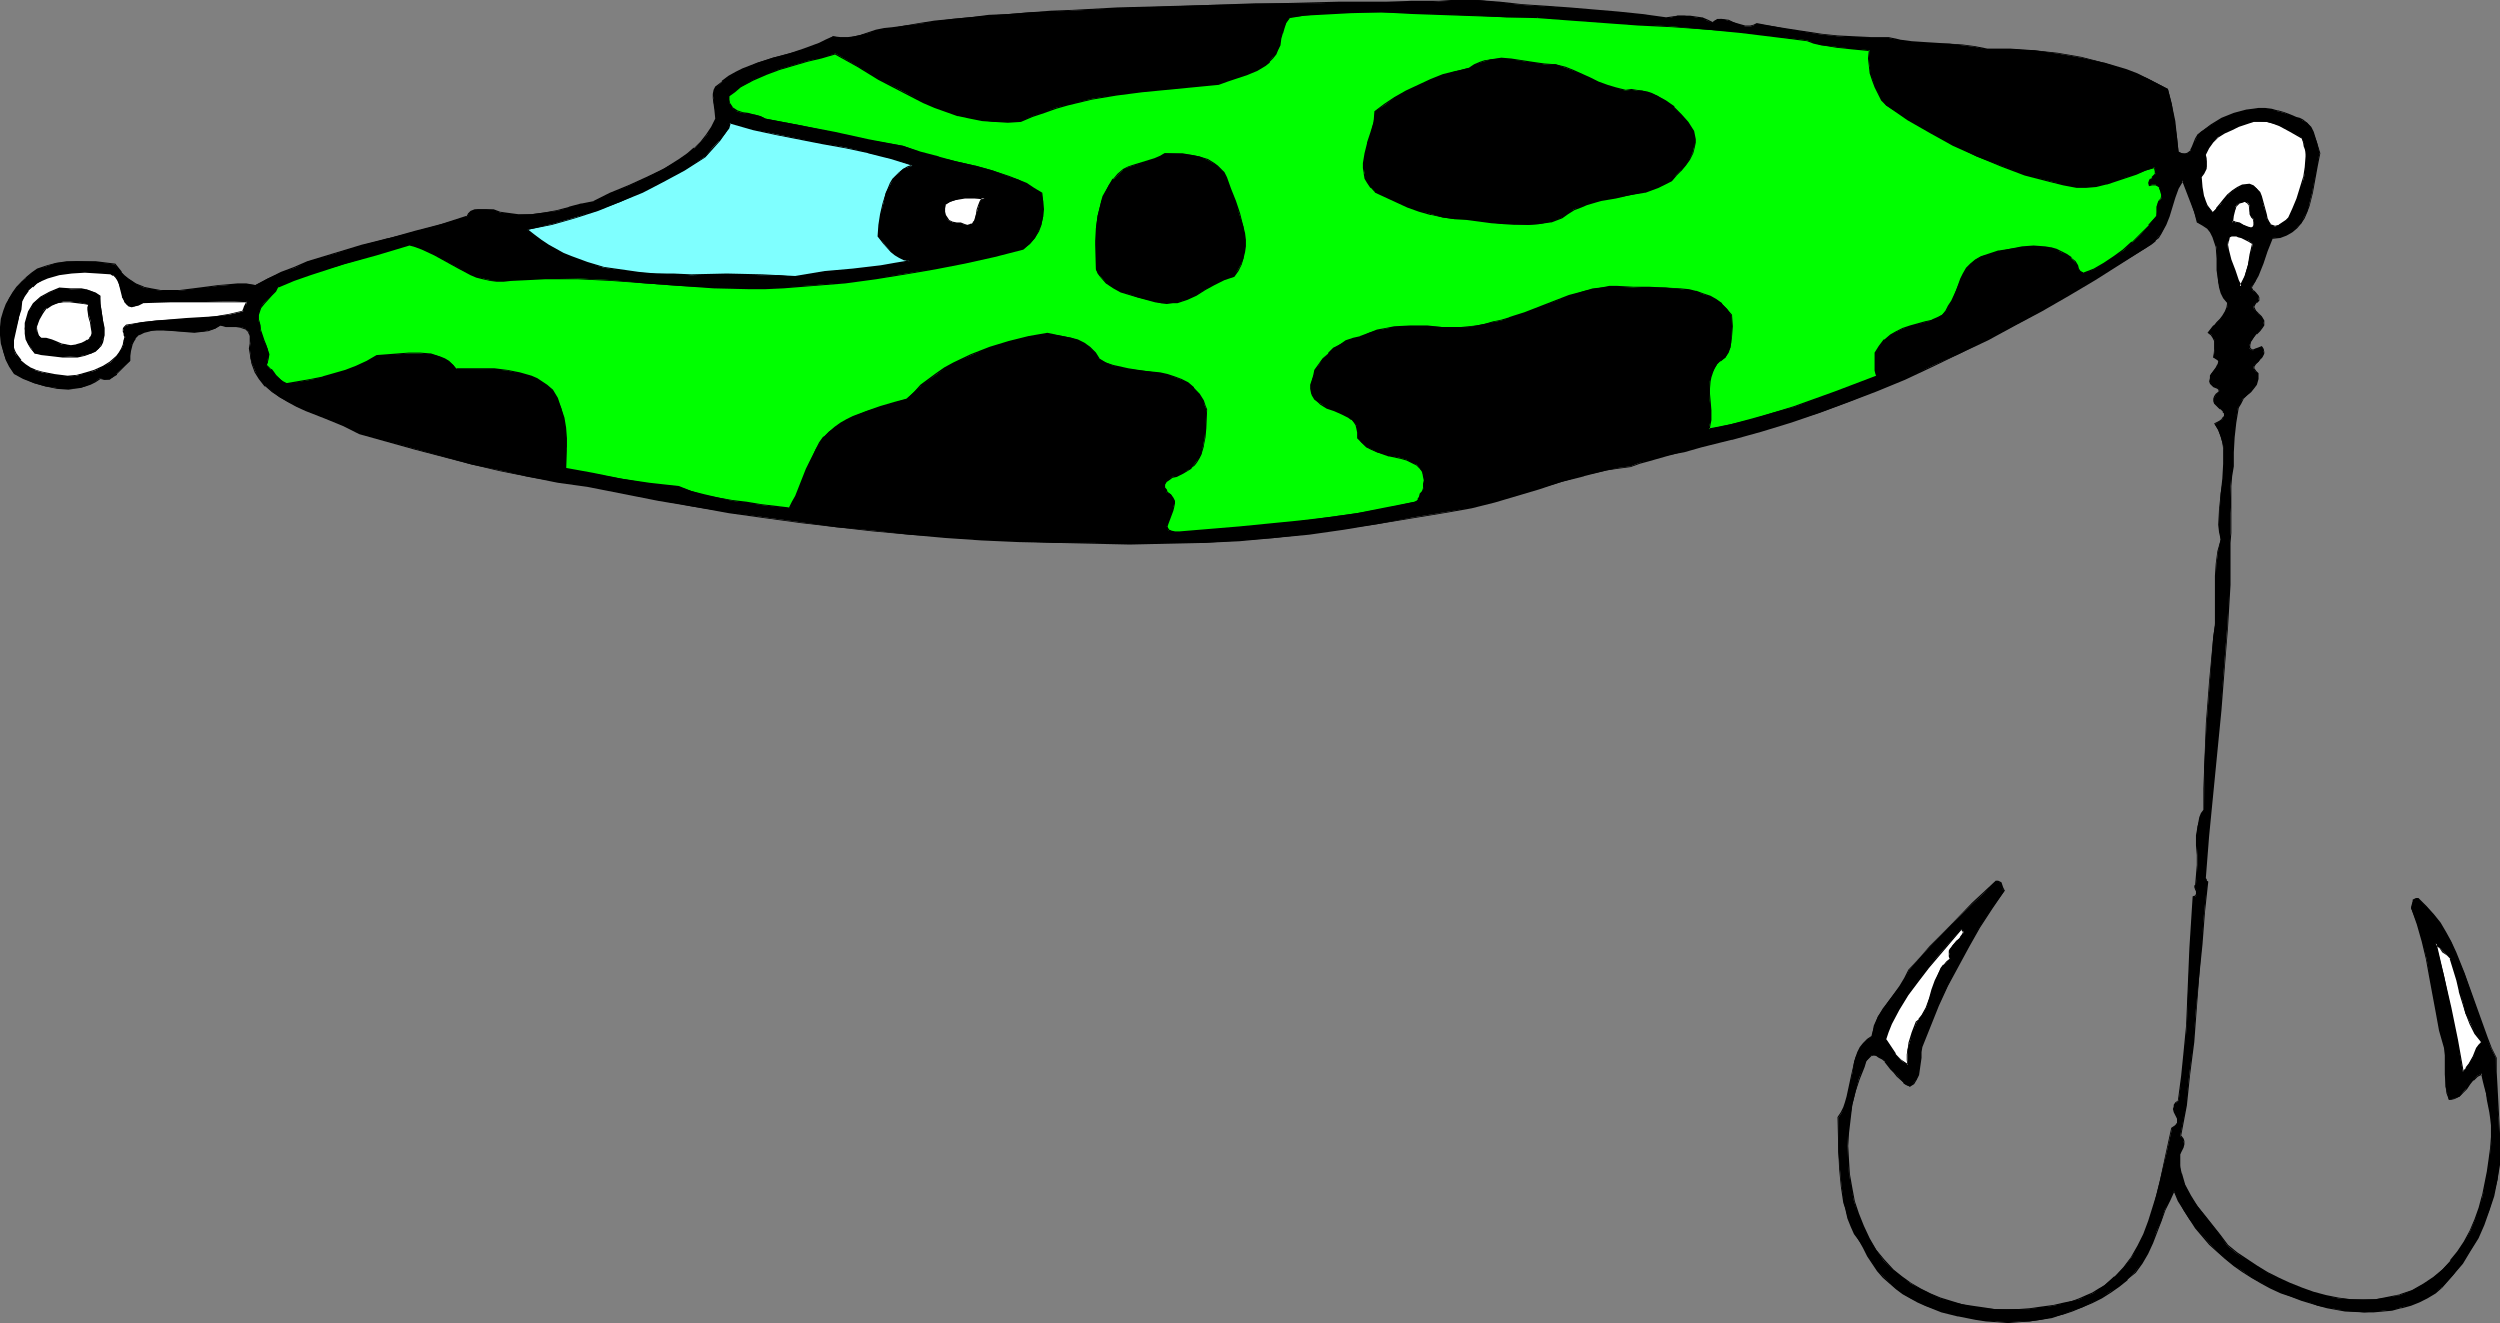 <?xml version="1.0" encoding="UTF-8" standalone="no"?>
<svg
   version="1.0"
   width="129.724mm"
   height="68.655mm"
   id="svg33"
   sodipodi:docname="Fishing Hook 28.wmf"
   xmlns:inkscape="http://www.inkscape.org/namespaces/inkscape"
   xmlns:sodipodi="http://sodipodi.sourceforge.net/DTD/sodipodi-0.dtd"
   xmlns="http://www.w3.org/2000/svg"
   xmlns:svg="http://www.w3.org/2000/svg">
  <rect width="100%" height="100%" fill="#808080" stroke="none"/>
  <sodipodi:namedview
     id="namedview33"
     pagecolor="#ffffff"
     bordercolor="#000000"
     borderopacity="0.25"
     inkscape:showpageshadow="2"
     inkscape:pageopacity="0.0"
     inkscape:pagecheckerboard="0"
     inkscape:deskcolor="#d1d1d1"
     inkscape:document-units="mm" />
  <defs
     id="defs1">
    <pattern
       id="WMFhbasepattern"
       patternUnits="userSpaceOnUse"
       width="6"
       height="6"
       x="0"
       y="0" />
  </defs>
  <path
     style="fill:#000000;fill-opacity:1;fill-rule:evenodd;stroke:none"
     d="m 289.748,0 4.363,0.485 4.363,0.485 9.373,0.646 9.534,0.808 4.686,0.485 4.686,0.646 1.131,-0.162 1.131,-0.323 h 1.293 l 1.131,0.162 1.131,0.162 1.131,0.162 1.131,0.485 0.97,0.485 0.485,-0.485 0.485,-0.162 0.485,-0.162 h 0.485 l 1.131,0.323 1.131,0.323 1.131,0.485 1.131,0.323 h 1.131 l 0.485,-0.162 0.646,-0.323 3.394,0.485 3.07,0.646 6.302,0.969 3.07,0.323 3.232,0.162 3.394,0.162 h 3.394 l 2.101,0.485 2.424,0.323 2.424,0.162 2.586,0.162 h 2.424 l 2.586,0.323 2.424,0.323 2.424,0.485 h 4.525 l 4.686,0.162 4.525,0.646 4.686,0.808 4.363,0.969 4.363,1.454 2.101,0.808 2.101,0.808 4.04,2.1 0.808,3.231 0.485,3.07 0.485,3.07 0.323,3.07 0.646,0.162 0.485,0.162 0.485,-0.162 h 0.162 l 0.646,-0.485 0.323,-0.646 0.323,-0.808 0.323,-0.808 0.323,-0.808 0.646,-0.646 1.939,-1.293 2.262,-1.293 2.262,-0.969 2.424,-0.646 1.293,-0.162 1.131,-0.162 h 1.293 l 1.293,0.162 1.131,0.323 1.293,0.323 1.131,0.485 1.293,0.485 0.646,0.162 0.485,0.323 0.97,0.485 0.646,0.808 0.485,0.969 0.808,2.1 0.485,2.1 -0.485,2.424 -0.97,5.332 -0.646,2.585 -0.323,1.131 -0.646,1.131 -0.485,1.131 -0.97,0.808 -0.97,0.808 -0.97,0.646 -1.454,0.485 -1.454,0.162 -0.97,2.585 -0.808,2.424 -0.97,2.262 -0.485,1.293 -0.808,1.131 0.162,0.323 0.162,0.323 0.646,0.485 0.485,0.485 v 0.323 0.646 l -0.485,0.323 -0.323,0.323 -0.162,0.485 v 0.323 l 0.323,0.485 0.646,0.646 0.646,0.646 0.323,0.646 v 0.485 0.485 l -0.323,0.485 -0.323,0.485 -0.808,0.646 -0.485,0.808 -0.485,0.646 -0.323,0.808 v 0.323 0.323 l 0.162,0.162 0.323,0.162 h 0.323 l 0.323,-0.162 0.646,-0.162 0.646,-0.323 0.323,0.485 v 0.485 0.323 0.323 l -0.485,0.646 -0.485,0.646 -0.646,0.485 -0.323,0.485 v 0.323 l 0.162,0.323 0.162,0.323 0.485,0.323 v 0.646 0.485 l -0.323,0.969 -0.485,0.808 -0.646,0.808 -0.646,0.646 -0.808,0.646 -0.485,0.808 -0.485,0.969 -0.485,2.908 -0.323,2.908 -0.162,2.908 v 2.747 l -0.323,1.939 -0.162,1.939 v 3.555 1.777 3.878 l -0.162,1.939 v 8.24 l -0.485,8.24 -0.646,8.079 -0.646,8.24 -0.808,8.24 -0.808,8.24 -0.808,8.24 -0.646,8.24 0.162,0.162 0.162,0.162 v 0.162 l 0.162,0.162 -0.646,5.978 -0.485,6.301 -0.485,6.301 -0.646,6.463 -0.485,6.463 -0.808,6.301 -0.646,6.14 -1.131,5.978 0.485,0.485 0.162,0.485 v 0.646 l -0.162,0.485 -0.323,0.646 -0.162,0.646 -0.162,0.808 v 0.646 l 0.162,1.293 0.162,1.293 0.323,1.131 0.485,1.131 0.97,2.1 1.454,1.939 1.454,1.939 3.07,3.878 1.293,1.939 1.778,1.454 1.939,1.293 2.101,1.293 2.101,1.293 2.101,1.131 2.262,0.969 2.262,0.969 2.424,0.808 2.424,0.646 2.424,0.485 2.424,0.162 2.424,0.162 2.424,-0.162 2.424,-0.323 2.424,-0.485 2.424,-0.969 2.101,-1.131 1.939,-1.293 1.778,-1.616 1.616,-1.616 1.454,-1.939 1.293,-1.939 1.131,-2.1 0.97,-2.262 0.808,-2.262 0.646,-2.262 0.485,-2.424 0.485,-2.424 0.323,-2.262 0.323,-2.424 0.162,-2.1 v -2.262 l -0.162,-1.454 -0.162,-1.131 -0.485,-2.424 -0.323,-1.293 -0.162,-1.131 -0.323,-1.293 -0.323,-1.454 -0.97,0.485 -0.808,0.808 -0.646,0.808 -0.323,0.485 -0.323,0.323 -0.646,0.808 -0.646,0.808 -0.97,0.323 -0.646,0.162 -0.485,0.162 -0.323,-1.293 -0.323,-1.293 v -2.424 -3.716 l -0.162,-1.454 -0.97,-3.393 -0.646,-3.555 -1.293,-6.948 -0.646,-3.555 -0.808,-3.393 -0.97,-3.393 -1.293,-3.231 0.162,-0.162 0.162,-0.646 v -0.323 l 0.162,-0.323 0.162,-0.162 0.323,-0.162 h 0.323 l 1.616,1.454 1.454,1.616 1.293,1.777 1.131,1.777 1.131,1.939 0.808,1.939 1.778,4.201 2.909,8.402 1.454,4.201 0.808,1.939 0.97,1.939 v 2.747 l 0.162,2.908 0.162,3.07 0.162,3.07 0.162,3.07 0.162,3.07 -0.162,3.07 -0.323,2.908 -0.808,3.231 -0.808,2.747 -1.131,2.747 -1.131,2.747 -1.454,2.424 -1.616,2.424 -1.778,2.424 -2.101,2.262 -1.454,1.131 -1.454,0.969 -1.616,0.808 -1.778,0.646 -1.778,0.485 -1.778,0.485 -1.778,0.162 -1.778,0.162 -1.939,0.162 -3.717,-0.323 -1.778,-0.323 -1.778,-0.323 -1.778,-0.323 -1.616,-0.646 -1.616,-0.485 -1.939,-0.646 -2.101,-0.808 -1.939,-0.969 -1.939,-0.969 -1.778,-0.969 -1.778,-1.293 -1.778,-1.131 -1.616,-1.293 -1.616,-1.454 -1.454,-1.454 -2.747,-3.231 -1.293,-1.616 -1.131,-1.777 -0.97,-1.939 -0.97,-1.939 -0.808,1.939 -0.97,1.939 -0.646,2.1 -0.97,2.1 -0.808,2.262 -0.97,1.939 -1.131,1.939 -1.293,1.777 -1.454,1.454 -1.616,1.293 -1.778,1.131 -1.778,1.131 -1.778,0.969 -1.939,0.969 -1.939,0.646 -2.101,0.808 -1.939,0.485 -2.101,0.485 -2.262,0.323 h -2.101 l -2.101,0.162 -2.101,-0.162 -2.262,-0.162 -2.101,-0.323 -3.232,-0.646 -3.232,-0.808 -3.232,-1.131 -1.454,-0.808 -1.454,-0.646 -1.616,-0.969 -1.293,-0.969 -1.293,-1.131 -1.131,-1.131 -1.131,-1.293 -0.97,-1.293 -0.97,-1.616 -0.808,-1.616 -0.97,-1.293 -0.808,-1.454 -0.646,-1.454 -0.646,-1.454 -0.485,-1.616 -0.323,-1.454 -0.485,-3.231 -0.323,-3.393 -0.323,-3.393 v -3.393 -3.231 l 0.646,-0.969 0.485,-0.969 0.323,-1.131 0.323,-1.131 0.485,-2.262 0.485,-2.262 0.323,-2.1 0.323,-1.131 0.485,-0.969 0.485,-0.808 0.646,-0.969 0.646,-0.646 0.97,-0.646 0.162,-1.131 0.323,-0.969 0.646,-1.777 1.131,-1.616 0.97,-1.454 2.262,-2.908 0.97,-1.454 0.808,-1.777 2.101,-2.424 2.101,-2.262 4.04,-4.201 4.202,-4.039 2.262,-2.1 2.262,-2.262 h 0.485 l 0.323,0.162 0.162,0.162 0.162,0.646 0.162,0.323 0.162,0.323 0.323,0.162 -2.586,3.555 -2.424,3.716 -2.101,3.716 -2.101,3.716 -1.939,3.878 -1.939,4.039 -1.616,3.878 -1.616,4.201 -0.162,0.969 v 1.131 l -0.323,2.262 -0.162,0.969 -0.323,0.969 -0.646,0.808 -0.646,0.646 -0.646,-0.323 -0.646,-0.485 -1.131,-1.293 -0.646,-0.646 -0.646,-0.808 -1.131,-1.293 -0.646,-0.646 -0.485,-0.323 -0.485,-0.323 h -0.646 -0.485 l -0.485,0.485 -0.485,0.646 -0.485,0.969 -0.97,2.424 -0.646,2.585 -0.646,2.585 -0.485,2.747 -0.323,2.747 -0.162,2.585 0.162,2.908 0.162,2.585 0.485,2.747 0.485,2.585 0.808,2.585 0.97,2.424 1.131,2.262 1.454,2.262 1.454,2.1 1.778,1.777 1.778,1.454 1.778,1.293 1.778,0.969 1.939,0.969 2.101,0.969 2.101,0.646 2.101,0.485 2.101,0.485 2.262,0.323 2.101,0.162 2.262,0.162 2.262,-0.162 h 2.262 l 2.262,-0.323 2.424,-0.323 2.101,-0.485 1.616,-0.485 1.454,-0.323 1.293,-0.646 1.293,-0.485 1.131,-0.808 1.131,-0.808 1.939,-1.616 1.778,-1.777 1.616,-2.1 1.293,-2.262 1.131,-2.262 0.97,-2.424 0.808,-2.585 0.646,-2.747 0.646,-2.585 1.293,-5.332 1.131,-5.009 0.485,-0.485 0.323,-0.323 0.323,-0.323 v -0.323 -0.646 l -0.323,-0.485 -0.323,-0.646 -0.162,-0.646 v -0.323 l 0.162,-0.485 0.323,-0.323 0.485,-0.485 0.646,-4.847 0.485,-4.847 0.485,-5.009 0.162,-5.009 0.485,-10.179 0.646,-10.017 0.485,-0.162 0.162,-0.323 v -0.323 -0.323 l -0.162,-0.485 -0.162,-0.323 v -0.323 l 0.162,-0.162 0.162,-1.939 0.162,-1.939 v -1.939 l -0.162,-1.939 v -1.939 l 0.162,-1.777 0.485,-1.616 0.323,-0.808 0.485,-0.808 v -4.201 -4.201 l 0.485,-8.563 0.646,-8.402 0.646,-8.563 0.323,-2.262 0.162,-2.424 v -4.847 -2.424 l 0.162,-2.424 0.323,-2.424 0.485,-2.262 -0.162,-1.454 -0.162,-1.454 0.162,-3.07 0.162,-3.07 0.485,-2.908 0.162,-2.908 v -1.454 -1.454 l -0.323,-1.293 -0.323,-1.131 -0.485,-1.293 -0.646,-1.131 0.97,-0.646 0.485,-0.323 0.323,-0.485 0.162,-0.323 -0.162,-0.485 -0.162,-0.323 -0.646,-0.485 -0.646,-0.646 -0.323,-0.323 -0.162,-0.485 v -0.485 l 0.162,-0.323 0.323,-0.646 0.646,-0.646 -0.162,-0.162 -0.323,-0.323 -0.808,-0.323 -0.323,-0.323 -0.162,-0.323 -0.162,-0.323 v -0.646 -0.485 l 0.323,-0.485 0.97,-1.131 0.323,-0.485 0.162,-0.646 -0.162,-0.162 -0.162,-0.162 -0.323,-0.323 -0.485,-0.162 0.323,-1.454 v -1.293 -0.646 l -0.323,-0.485 -0.323,-0.646 -0.646,-0.323 1.131,-1.454 0.646,-0.646 0.646,-0.646 0.485,-0.646 0.485,-0.808 0.323,-0.808 v -0.969 l -0.646,-0.808 -0.485,-1.131 -0.323,-0.969 -0.323,-1.131 -0.162,-2.262 v -2.262 l -0.162,-2.262 -0.323,-0.969 -0.323,-1.131 -0.485,-0.808 -0.646,-0.808 -0.808,-0.646 -1.131,-0.485 -0.646,-1.939 -0.646,-2.1 -1.616,-4.201 -0.97,1.616 -0.646,1.616 -1.131,3.716 -0.646,1.777 -0.808,1.616 -0.646,0.808 -0.485,0.646 -0.808,0.646 -0.808,0.646 -10.342,6.301 -5.171,3.07 -5.171,3.07 -5.333,2.908 -5.333,2.747 -5.333,2.747 -5.494,2.424 -5.333,2.585 -5.494,2.262 -5.656,2.262 -5.656,2.1 -5.656,1.777 -5.656,1.777 -5.979,1.616 -5.818,1.454 -3.555,0.969 -1.616,0.485 -1.778,0.323 -3.555,0.969 -1.778,0.485 -1.616,0.646 -2.424,0.323 -2.262,0.485 -4.525,0.969 -4.363,1.293 -4.363,1.293 -8.726,2.585 -4.525,1.131 -4.525,0.808 -6.949,1.131 -6.787,1.293 -6.787,0.969 -6.787,0.969 -6.787,0.808 -6.949,0.485 -6.949,0.485 h -7.272 l -7.272,0.162 -7.272,-0.162 h -7.272 l -7.272,-0.323 -7.272,-0.323 -7.11,-0.485 -7.11,-0.485 -7.11,-0.808 -7.11,-0.646 -6.949,-0.969 -7.11,-0.969 -6.949,-0.969 -7.11,-1.131 -6.787,-1.293 -13.898,-2.747 -5.818,-0.808 -5.656,-0.969 L 98.091,92.257 92.597,91.126 81.446,88.056 70.458,84.986 69.003,84.178 67.226,83.37 63.67,81.916 59.954,80.462 58.176,79.654 56.56,78.846 54.782,77.877 53.328,76.746 l -1.293,-1.131 -1.131,-1.293 -0.808,-1.454 -0.646,-1.616 -0.323,-0.969 v -0.969 l -0.162,-0.969 0.162,-0.969 v -0.808 -0.646 l -0.162,-0.485 -0.162,-0.323 -0.323,-0.323 -0.323,-0.323 -0.808,-0.323 h -0.97 l -1.131,-0.162 H 44.278 l -1.131,-0.162 -0.97,0.646 -1.293,0.323 -1.454,0.323 h -1.293 l -3.07,-0.162 -2.909,-0.162 h -1.454 -1.293 l -1.131,0.323 -0.97,0.485 -0.808,0.808 -0.323,0.485 -0.323,0.646 -0.162,0.646 -0.162,0.646 v 0.969 0.969 l -1.454,1.293 -1.293,1.293 -0.646,0.646 -0.808,0.323 -0.808,0.162 -0.97,-0.323 -0.808,0.646 -0.97,0.485 -1.131,0.485 -0.97,0.323 h -1.131 l -1.131,0.162 -2.262,-0.162 L 8.888,75.776 6.626,75.13 4.525,74.161 2.747,73.191 1.939,71.899 1.131,70.445 0.646,68.991 0.323,67.375 0.162,65.759 V 64.143 L 0.323,62.528 0.808,61.074 1.293,59.781 1.778,58.488 l 0.808,-1.131 0.808,-1.131 0.808,-0.969 0.97,-0.808 0.97,-0.808 1.131,-0.808 1.939,-0.646 1.939,-0.646 1.939,-0.162 1.939,-0.162 3.717,0.162 3.717,0.485 0.646,0.808 0.646,0.646 0.646,0.808 0.646,0.485 1.454,0.969 1.616,0.808 1.616,0.323 1.778,0.323 h 1.939 1.778 l 3.878,-0.485 3.717,-0.485 1.939,-0.162 1.778,-0.162 h 1.778 l 1.778,0.162 2.424,-1.293 2.586,-1.131 2.747,-0.969 2.424,-1.131 5.333,-1.616 5.333,-1.616 5.333,-1.454 5.171,-1.293 5.171,-1.454 5.01,-1.454 0.323,-0.646 0.485,-0.323 0.646,-0.323 0.646,-0.162 h 1.616 l 1.454,0.162 1.293,0.485 1.131,0.162 2.424,0.323 2.586,-0.162 2.424,-0.323 2.586,-0.323 2.424,-0.646 2.424,-0.646 2.424,-0.485 3.232,-1.616 3.394,-1.454 3.555,-1.616 3.394,-1.777 3.232,-1.777 1.454,-1.131 1.454,-1.131 1.293,-1.293 1.131,-1.293 0.97,-1.616 0.808,-1.616 -0.162,-1.616 -0.323,-1.616 v -0.808 -0.808 l 0.162,-0.646 0.323,-0.646 1.293,-1.131 1.293,-0.969 1.293,-0.808 1.454,-0.646 2.909,-1.293 2.909,-0.969 3.07,-0.808 3.07,-0.808 2.909,-1.131 1.454,-0.646 1.293,-0.808 1.454,0.323 h 1.454 l 1.293,-0.323 1.454,-0.323 1.293,-0.323 1.454,-0.485 1.616,-0.323 1.616,-0.162 2.424,-0.485 2.747,-0.323 3.07,-0.485 3.394,-0.485 3.394,-0.323 3.878,-0.323 3.878,-0.323 4.04,-0.323 4.202,-0.162 4.202,-0.162 8.888,-0.485 18.099,-0.646 8.888,-0.162 4.202,-0.162 h 4.363 4.04 l 4.04,-0.162 h 3.717 3.555 l 3.394,-0.162 h 3.232 2.909 2.586 l 2.424,-0.162 h 2.101 1.616 z"
     id="path1" />
  <path
     style="fill:#000000;fill-opacity:1;fill-rule:evenodd;stroke:none"
     d="m 289.748,0.162 4.363,0.485 4.363,0.323 9.373,0.808 9.534,0.808 4.686,0.485 4.686,0.646 1.131,-0.323 1.131,-0.162 h 1.293 l 1.131,0.162 h 1.131 l 1.131,0.323 v 0 l 1.131,0.323 0.97,0.646 0.485,-0.485 0.485,-0.162 v 0 l 0.485,-0.162 h 0.485 l 1.131,0.162 v 0 l 0.97,0.485 1.131,0.485 1.293,0.162 h 1.131 l 0.485,-0.162 0.646,-0.162 v 0 l 3.394,0.485 3.07,0.646 6.302,0.808 3.07,0.323 3.232,0.323 h 3.394 3.394 v 0 l 2.101,0.646 v 0 l 2.424,0.323 2.424,0.162 2.586,0.162 h 2.424 l 2.586,0.162 2.424,0.323 2.424,0.646 h 4.525 l 4.686,0.162 4.525,0.485 4.686,0.808 4.363,1.131 v 0 l 4.363,1.454 2.101,0.808 2.101,0.808 3.878,2.1 v -0.162 l 0.808,3.231 v 0 l 0.485,3.07 0.485,3.07 0.323,3.231 0.646,0.162 h 0.162 l 0.485,0.162 0.485,-0.162 0.323,-0.162 0.646,-0.485 0.323,-0.646 0.323,-0.808 0.162,-0.808 0.485,-0.808 v 0 l 0.485,-0.485 v 0 l 2.101,-1.454 2.101,-1.131 2.262,-0.969 2.424,-0.646 v 0 l 1.293,-0.162 1.131,-0.162 h 1.293 l 1.293,0.162 1.131,0.162 v 0 l 1.293,0.323 1.131,0.646 1.293,0.485 0.646,0.162 v 0 l 0.485,0.162 0.97,0.646 h -0.162 l 0.646,0.808 0.485,0.808 0.808,2.1 0.646,2.262 v -0.162 l -0.646,2.424 -0.808,5.332 -0.646,2.585 v -0.162 l -0.485,1.293 -0.485,1.131 -0.646,0.969 v 0 l -0.808,0.969 v -0.162 l -0.97,0.808 -1.131,0.646 -1.293,0.485 v 0 l -1.616,0.323 -0.97,2.424 -0.808,2.424 -0.97,2.424 -0.485,1.293 -0.646,1.131 v 0.323 l 0.323,0.323 0.485,0.646 v -0.162 l 0.485,0.485 0.162,0.485 v -0.162 0.646 -0.162 l -0.485,0.323 -0.485,0.485 v 0.485 0.323 l 0.323,0.646 0.646,0.485 0.485,0.646 v 0 l 0.323,0.646 v 0 l 0.162,0.485 -0.162,0.485 v -0.162 l -0.162,0.485 -0.485,0.646 v 0 l -0.646,0.485 -0.646,0.808 -0.485,0.808 -0.162,0.808 -0.162,0.323 0.162,0.323 0.162,0.162 0.323,0.162 h 0.323 0.323 l 0.646,-0.162 0.646,-0.323 -0.162,-0.162 0.323,0.485 0.162,0.485 v 0 l -0.162,0.323 v 0.323 0 l -0.485,0.646 v 0 l -0.485,0.485 -0.485,0.485 -0.323,0.485 v 0.485 0.323 l 0.323,0.323 v 0 l 0.323,0.485 v -0.162 0.646 0.485 0 l -0.323,0.969 -0.485,0.808 -0.646,0.646 h 0.162 l -0.808,0.646 -0.646,0.808 -0.646,0.808 -0.323,0.808 -0.646,3.07 -0.323,2.908 -0.162,2.908 v 2.747 l -0.323,1.939 v 1.939 l -0.162,3.555 0.162,1.777 v 3.878 l -0.323,1.939 v 8.24 l -0.323,8.24 -0.646,8.079 -0.808,8.24 -1.616,16.48 -0.808,8.24 -0.646,8.402 0.323,0.162 -0.162,-0.162 0.162,0.323 v -0.162 0.323 l 0.162,0.162 v -0.162 l -0.485,5.978 -0.646,6.301 -0.485,6.301 -0.485,6.463 -0.646,6.463 -0.646,6.301 -0.808,6.14 -0.97,5.978 0.323,0.485 0.323,0.646 v -0.162 l -0.162,0.646 v -0.162 l -0.162,0.646 -0.323,0.646 -0.162,0.646 v 0 l -0.162,0.808 v 0.646 l 0.162,1.293 0.162,1.293 v 0 l 0.323,1.131 0.485,1.131 0.97,2.1 1.454,1.939 1.454,1.939 3.07,3.878 1.454,1.939 1.778,1.454 1.939,1.454 1.939,1.293 2.101,1.131 2.262,1.293 2.262,0.969 2.262,0.969 2.424,0.808 2.262,0.646 h 0.162 l 2.424,0.323 2.424,0.323 2.424,0.162 2.424,-0.162 2.424,-0.323 2.424,-0.808 -2.424,0.485 -2.424,0.485 h -2.424 -2.424 l -2.424,-0.323 -2.424,-0.485 v 0 l -2.424,-0.646 -2.262,-0.808 -2.424,-0.969 -2.101,-0.969 -2.262,-1.131 -2.101,-1.293 -1.939,-1.293 -1.939,-1.293 -1.778,-1.454 v 0 l -1.454,-1.939 -3.07,-3.878 -1.454,-1.777 -1.293,-2.1 -1.131,-2.1 -0.323,-1.131 -0.323,-1.131 v 0.162 l -0.323,-1.293 v -1.293 -0.646 -0.808 0.162 l 0.323,-0.646 0.323,-0.646 0.162,-0.646 v -0.646 l -0.162,-0.485 -0.485,-0.646 v 0.162 l 1.131,-5.978 0.646,-6.14 0.808,-6.301 0.485,-6.463 0.485,-6.463 0.646,-6.301 0.485,-6.301 0.646,-5.978 -0.323,-0.162 v 0 -0.162 -0.162 l -0.323,-0.323 0.162,0.162 0.646,-8.24 0.808,-8.24 1.616,-16.48 0.646,-8.24 0.646,-8.079 0.485,-8.24 v -8.24 l 0.162,-1.939 v -3.878 -1.777 -3.555 l 0.162,-1.939 0.323,-1.939 v -2.747 l 0.162,-2.908 0.323,-2.908 0.485,-2.908 v 0 l 0.485,-0.808 0.485,-0.969 v 0 l 0.646,-0.646 0.808,-0.646 v 0 l 0.646,-0.808 0.485,-0.646 0.323,-1.131 v -0.485 -0.646 l -0.485,-0.485 v 0 l -0.162,-0.323 v 0.162 l -0.162,-0.323 v -0.323 0 l 0.323,-0.485 v 0 l 0.485,-0.485 0.485,-0.646 h 0.162 l 0.323,-0.646 0.162,-0.323 v -0.323 l -0.162,-0.646 -0.323,-0.485 -0.808,0.323 -0.485,0.162 v 0 l -0.323,0.162 h -0.323 v 0 l -0.162,-0.162 v 0 l -0.162,-0.162 v 0.162 -0.323 -0.323 l 0.162,-0.808 v 0.162 l 0.485,-0.808 0.646,-0.808 v 0.162 l 0.646,-0.646 0.485,-0.646 0.323,-0.485 V 63.336 62.851 l -0.485,-0.808 -0.646,-0.646 -0.485,-0.485 v 0 l -0.323,-0.646 v 0.162 -0.323 0 l 0.162,-0.323 0.323,-0.485 v 0.162 l 0.485,-0.485 v -0.646 l -0.162,-0.323 -0.485,-0.646 -0.485,-0.485 v 0.162 l -0.162,-0.323 -0.162,-0.323 v 0 l 0.646,-1.131 0.646,-1.131 0.97,-2.424 0.808,-2.424 0.97,-2.424 h -0.162 l 1.454,-0.162 h 0.162 l 1.293,-0.485 1.131,-0.646 0.97,-0.808 v 0 l 0.808,-0.969 0.646,-0.969 0.485,-1.131 0.485,-1.293 v 0 l 0.646,-2.585 0.97,-5.332 0.485,-2.424 -0.646,-2.1 -0.646,-2.1 -0.485,-0.969 -0.808,-0.808 -0.808,-0.646 -0.646,-0.323 -0.646,-0.162 v 0 l -1.131,-0.485 -1.293,-0.485 -1.131,-0.323 h -0.162 l -1.131,-0.323 -1.293,-0.162 h -1.293 l -1.131,0.162 -1.293,0.162 v 0 l -2.424,0.646 -2.424,0.969 -2.101,1.293 -1.939,1.454 v 0 l -0.646,0.485 -0.485,0.808 -0.323,0.808 -0.323,0.808 -0.323,0.646 h 0.162 l -0.646,0.485 -0.323,0.162 h 0.162 -0.485 -0.485 v 0 l -0.646,-0.323 v 0.162 l -0.323,-3.07 -0.323,-3.07 -0.646,-3.07 v -0.162 l -0.808,-3.07 -4.04,-2.1 -1.939,-0.969 -2.101,-0.808 -4.363,-1.293 h -0.162 l -4.363,-1.131 -4.686,-0.808 -4.525,-0.485 -4.686,-0.323 h -4.525 l -2.424,-0.485 -2.424,-0.323 -2.586,-0.162 -2.424,-0.162 -2.586,-0.162 -2.424,-0.162 -2.424,-0.323 h 0.162 l -2.262,-0.485 h -3.394 l -3.394,-0.162 -3.232,-0.162 -3.07,-0.323 -6.302,-0.969 -3.07,-0.485 -3.394,-0.646 -0.646,0.323 -0.646,0.162 h 0.162 -1.131 v 0 l -1.131,-0.323 -1.131,-0.323 -0.97,-0.485 -1.293,-0.162 h -0.485 -0.485 v 0 l -0.485,0.323 -0.485,0.323 h 0.162 l -0.97,-0.485 -1.131,-0.485 h -0.162 l -1.131,-0.162 -1.131,-0.162 h -1.131 -1.293 l -1.131,0.162 -1.131,0.162 L 322.068,2.747 317.382,2.262 307.848,1.454 298.475,0.808 294.112,0.323 289.748,0 Z"
     id="path2" />
  <path
     style="fill:#000000;fill-opacity:1;fill-rule:evenodd;stroke:none"
     d="m 468.316,254.635 2.424,-0.646 v 0 l 2.424,-0.808 2.101,-1.131 2.101,-1.293 1.778,-1.616 v 0 l 1.616,-1.777 v 0 l 1.454,-1.777 1.293,-2.1 0.97,-2.1 0.97,-2.1 0.97,-2.262 0.485,-2.424 v 0 l 0.646,-2.424 0.485,-2.424 0.323,-2.262 0.162,-2.424 0.323,-2.1 v -2.262 l -0.162,-1.454 -0.162,-1.131 -0.485,-2.424 -0.323,-1.293 -0.162,-1.131 -0.323,-1.293 -0.323,-1.616 -1.131,0.646 -0.808,0.646 h -0.162 l -0.646,0.969 -0.323,0.323 -0.323,0.485 h 0.162 l -0.646,0.808 -0.808,0.646 v 0 l -0.808,0.485 v 0 h -0.646 l -0.485,0.162 h 0.162 l -0.485,-1.293 v 0.162 l -0.162,-1.293 v -2.424 -3.716 l -0.162,-1.454 v 0 l -0.97,-3.393 v 0 l -0.646,-3.555 -1.293,-6.948 -0.808,-3.555 -0.646,-3.393 v 0 l -0.97,-3.393 -1.293,-3.393 v 0.162 l 0.162,-0.162 0.162,-0.969 v 0 l 0.162,-0.323 0.162,-0.162 h -0.162 0.323 v 0 h 0.323 v 0 l 1.616,1.454 h -0.162 l 1.454,1.616 1.293,1.616 1.131,1.939 1.131,1.777 0.808,1.939 1.778,4.201 2.909,8.402 1.454,4.201 0.97,1.939 0.97,1.939 v 0 l -0.162,2.747 0.162,2.908 0.162,3.07 0.323,3.07 v 3.07 l 0.162,3.07 -0.162,3.07 -0.323,2.908 -0.808,3.231 v -0.162 l -0.808,2.908 -1.131,2.747 -1.131,2.585 -1.454,2.585 -1.616,2.424 -1.778,2.262 -2.101,2.424 h 0.162 l -1.454,0.969 -1.616,0.969 -1.616,0.808 -1.616,0.646 -1.778,0.646 v 0 l -1.778,0.323 -1.778,0.323 h -1.778 l -1.939,0.162 -3.717,-0.323 -1.778,-0.162 -1.778,-0.485 -1.778,-0.323 h 0.162 l -1.616,-0.485 -1.616,-0.646 -2.101,-0.646 -2.101,-0.808 -1.939,-0.969 -1.778,-0.808 -1.939,-1.131 -1.778,-1.131 -1.778,-1.293 -1.616,-1.293 -1.454,-1.293 v 0 l -1.616,-1.454 v 0 l -2.586,-3.231 -1.293,-1.777 -1.131,-1.777 -0.97,-1.777 -1.131,-2.1 -0.97,1.939 -0.808,2.1 -0.808,2.1 -0.808,2.1 -0.97,2.1 -0.97,2.1 -1.131,1.939 -1.131,1.777 v 0 l -1.616,1.454 v -0.162 l -1.616,1.293 -1.616,1.293 -1.778,0.969 -1.939,1.131 -1.939,0.808 -1.939,0.808 -1.939,0.646 v 0 l -1.939,0.485 -2.101,0.485 -2.262,0.323 -2.101,0.162 h -2.101 -2.101 l -2.262,-0.323 -2.101,-0.323 -3.232,-0.646 v 0 l -3.232,-0.808 -3.232,-1.131 -1.454,-0.808 -1.454,-0.646 -1.454,-0.969 -1.454,-0.969 -1.131,-0.969 v 0 l -1.293,-1.131 v 0 l -0.97,-1.293 -1.131,-1.454 -0.808,-1.454 -0.808,-1.616 -0.97,-1.454 -0.808,-1.293 -0.646,-1.454 -0.646,-1.454 -0.485,-1.616 v 0 l -0.323,-1.454 -0.646,-3.231 -0.323,-3.393 -0.162,-3.393 -0.162,-6.624 v 0 l 0.646,-0.969 0.646,-0.969 0.323,-1.131 0.323,-0.969 v -0.162 l 0.485,-2.262 0.323,-2.262 0.485,-2.1 v 0 l 0.323,-0.969 0.485,-0.969 0.485,-0.969 0.646,-0.808 h -0.162 l 0.808,-0.808 v 0 l 0.97,-0.646 0.162,-1.131 v 0.162 l 0.323,-0.969 0.646,-1.777 0.97,-1.616 1.131,-1.454 2.262,-2.908 0.97,-1.616 0.646,-1.777 v 0 l 2.101,-2.424 2.101,-2.262 4.04,-4.201 4.202,-4.039 2.262,-2.1 2.424,-2.1 h -0.162 0.485 -0.162 0.323 v 0 l 0.162,0.162 v 0 l 0.323,0.969 0.323,0.323 0.162,0.162 v -0.162 l -2.586,3.716 -2.262,3.555 -2.262,3.716 -2.101,3.878 -1.939,3.878 -1.939,4.039 -1.616,3.878 -1.616,4.201 -0.162,0.969 v 1.131 l -0.323,2.262 -0.162,0.969 v 0 l -0.323,0.969 -0.485,0.808 v -0.162 l -0.808,0.646 h 0.162 l -0.646,-0.323 -0.485,-0.485 v 0.162 l -1.293,-1.293 v 0 l -0.646,-0.808 -0.485,-0.646 -1.131,-1.293 h -0.162 l -0.485,-0.646 -0.162,0.162 v 0 l 0.646,0.485 h -0.162 l 1.131,1.454 0.646,0.646 0.646,0.808 v 0 l 1.293,1.131 v 0.162 l 0.485,0.323 0.808,0.323 0.808,-0.485 0.485,-0.808 0.485,-0.969 0.162,-1.131 0.323,-2.262 v -1.131 l 0.162,-0.969 v 0 l 1.616,-4.039 1.616,-4.039 1.778,-3.878 2.101,-3.878 2.101,-3.878 2.101,-3.716 2.424,-3.716 2.424,-3.555 -0.162,-0.323 v 0 l -0.162,-0.323 -0.323,-0.969 -0.323,-0.162 -0.323,-0.162 h -0.485 l -2.424,2.262 -2.262,2.1 -4.04,4.201 -4.202,4.201 -1.939,2.262 -2.262,2.424 -0.808,1.616 -0.97,1.616 -2.101,2.908 -1.131,1.454 -0.97,1.616 -0.808,1.777 -0.162,0.969 v 0 l -0.323,1.131 0.162,-0.162 -0.97,0.646 -0.808,0.808 v 0 l -0.646,0.808 -0.485,0.969 -0.323,0.969 -0.323,0.969 v 0.162 l -0.485,2.1 -0.485,2.262 -0.485,2.262 v 0 l -0.323,1.131 -0.323,0.969 -0.485,0.969 -0.646,0.969 0.162,6.786 0.162,3.393 0.323,3.393 0.485,3.231 0.485,1.454 v 0.162 l 0.323,1.454 0.646,1.616 0.646,1.454 0.97,1.293 0.808,1.454 0.808,1.616 0.97,1.454 0.97,1.454 1.131,1.293 v 0 l 1.293,1.131 v 0 l 1.293,1.131 1.293,0.969 1.454,0.808 1.454,0.808 1.454,0.646 3.232,1.293 3.232,0.808 h 0.162 l 3.232,0.646 2.101,0.323 2.262,0.162 2.101,0.162 2.101,-0.162 2.101,-0.162 2.262,-0.323 2.101,-0.323 1.939,-0.646 h 0.162 l 1.939,-0.646 1.939,-0.808 1.939,-0.808 1.939,-0.969 1.778,-1.131 1.616,-1.131 1.616,-1.293 v -0.162 l 1.616,-1.293 1.293,-1.777 1.131,-1.939 0.97,-2.1 0.808,-2.1 0.808,-2.1 0.808,-2.262 0.97,-1.939 0.808,-1.777 h -0.162 l 0.808,1.939 1.131,1.777 1.131,1.777 1.131,1.777 2.747,3.231 v 0 l 1.616,1.454 v 0 l 1.454,1.293 1.778,1.454 1.616,1.131 1.778,1.131 1.939,1.131 1.778,0.969 2.101,0.969 1.939,0.646 2.101,0.808 1.616,0.485 1.616,0.485 v 0 l 1.778,0.485 1.778,0.323 1.778,0.323 3.717,0.162 h 1.939 l 1.778,-0.162 1.778,-0.162 1.778,-0.485 h 0.162 l 1.778,-0.485 1.616,-0.646 1.616,-0.808 1.616,-0.969 1.293,-1.131 2.101,-2.424 1.939,-2.262 1.454,-2.424 1.616,-2.585 1.131,-2.585 0.97,-2.747 0.97,-2.908 v 0 l 0.646,-3.231 0.485,-2.908 v -3.07 -3.07 l -0.162,-3.07 -0.162,-3.07 -0.162,-3.07 -0.162,-2.908 v -2.747 l -0.97,-1.939 -0.808,-2.1 -1.454,-4.039 -3.07,-8.563 -1.616,-4.039 -0.97,-2.1 -0.97,-1.777 -1.131,-1.939 -1.293,-1.616 -1.454,-1.616 v 0 l -1.616,-1.616 h -0.485 l -0.323,0.162 -0.323,0.162 v 0.323 l -0.323,1.131 v -0.162 0.323 l 1.131,3.231 0.97,3.393 v 0 l 0.808,3.393 0.646,3.555 1.293,6.948 0.646,3.555 v 0 l 0.97,3.393 v 0 l 0.162,1.454 v 3.716 l 0.162,2.424 0.162,1.293 v 0 l 0.485,1.293 h 0.485 l 0.646,-0.162 0.97,-0.485 0.646,-0.646 0.808,-0.808 v 0 l 0.323,-0.485 0.323,-0.485 0.646,-0.808 v 0.162 l 0.808,-0.808 0.97,-0.485 -0.323,-0.162 0.323,1.454 0.323,1.293 0.323,1.131 0.162,1.293 0.485,2.424 0.162,1.131 0.162,1.454 v 2.262 l -0.162,2.1 -0.323,2.424 -0.323,2.262 -0.485,2.424 -0.485,2.424 v -0.162 l -0.646,2.424 -0.808,2.262 -0.97,2.262 -1.131,2.1 -1.293,1.939 -1.454,1.777 h 0.162 l -1.616,1.777 v 0 l -1.778,1.454 -1.939,1.293 -2.262,1.293 -2.424,0.808 h 0.162 z"
     id="path3" />
  <path
     style="fill:#000000;fill-opacity:1;fill-rule:evenodd;stroke:none"
     d="m 369.256,207.618 -0.646,-0.485 -0.485,-0.323 h -0.646 l -0.485,0.162 -0.646,0.323 -0.485,0.646 -0.485,1.131 -0.808,2.424 -0.808,2.585 v 0 l -0.646,2.585 -0.485,2.747 -0.323,2.747 v 2.585 2.908 l 0.323,2.585 0.323,2.747 0.646,2.585 v 0 l 0.646,2.585 0.97,2.424 1.131,2.262 1.454,2.262 1.616,2.1 v 0 l 1.778,1.939 v 0 l 1.616,1.454 1.939,1.131 1.778,1.131 1.939,0.969 1.939,0.808 2.101,0.808 2.101,0.485 h 0.162 l 2.101,0.485 2.262,0.323 2.101,0.162 2.262,0.162 2.262,-0.162 2.262,-0.162 2.262,-0.162 2.424,-0.485 2.101,-0.323 1.616,-0.485 v 0 l 1.454,-0.485 1.293,-0.485 1.293,-0.646 1.131,-0.646 1.293,-0.808 1.939,-1.616 v 0 l 1.778,-1.939 v 0 l 1.454,-2.1 1.454,-2.1 1.131,-2.424 0.97,-2.424 0.808,-2.585 0.646,-2.585 v -0.162 l 0.646,-2.585 1.131,-5.332 1.131,-5.009 v 0.162 l 0.485,-0.485 v 0 l 0.485,-0.485 v 0 l 0.323,-0.323 v -0.323 -0.646 l -0.323,-0.646 -0.323,-0.485 -0.162,-0.646 v 0 -0.323 0 l 0.162,-0.323 0.323,-0.485 h -0.162 l 0.485,-0.485 0.808,-4.847 0.485,-4.847 0.323,-5.009 0.808,-15.188 0.646,-10.017 -0.162,0.162 0.485,-0.323 0.323,-0.323 v -0.323 -0.485 l -0.323,-0.323 v -0.323 0 -0.323 0.162 -0.323 l 0.323,-1.939 v -1.939 -1.939 -1.939 -1.939 l 0.162,-1.777 v 0.162 l 0.485,-1.777 0.323,-0.808 0.485,-0.808 -0.162,-4.201 0.162,-4.201 0.323,-8.563 0.646,-8.402 0.808,-8.563 0.323,-2.262 0.162,-2.424 v -4.847 -2.424 -2.424 l 0.323,-2.424 v 0.162 l 0.646,-2.424 -0.162,-1.454 -0.162,-1.454 v -3.07 l 0.323,-3.07 0.485,-2.908 0.162,-2.908 v -1.454 l -0.162,-1.454 -0.162,-1.293 -0.323,-1.131 v -0.162 l -0.485,-1.293 -0.646,-1.131 -0.162,0.162 0.97,-0.485 0.485,-0.485 0.485,-0.485 0.162,-0.323 -0.162,-0.485 -0.162,-0.323 -0.646,-0.485 v -0.162 l -0.808,-0.646 v 0.162 l -0.162,-0.485 -0.162,-0.323 v 0 -0.485 0.162 -0.485 l 0.485,-0.646 h -0.162 l 0.808,-0.646 -0.323,-0.323 v 0.162 l -0.162,-0.323 -0.808,-0.485 -0.323,-0.162 v 0 l -0.162,-0.323 -0.162,-0.485 v 0.162 -0.646 -0.485 0.162 l 0.323,-0.485 0.97,-1.293 0.323,-0.485 0.162,-0.646 -0.162,-0.323 -0.162,-0.162 v 0 l -0.323,-0.323 -0.485,-0.162 v 0.162 l 0.162,-1.454 0.162,-1.293 -0.162,-0.646 -0.162,-0.646 -0.485,-0.485 -0.646,-0.485 0.162,0.162 1.131,-1.293 v 0 l 0.485,-0.646 0.646,-0.646 v 0 l 0.646,-0.646 0.485,-0.808 0.162,-0.808 v -0.162 l 0.162,-0.969 -0.646,-0.969 -0.485,-0.969 -0.323,-0.969 v 0 l -0.323,-1.131 -0.162,-2.262 v -2.262 l -0.323,-2.262 -0.162,-0.969 v -0.162 l -0.323,-0.969 -0.485,-0.969 -0.646,-0.646 -0.97,-0.808 -1.131,-0.485 h 0.162 l -0.646,-1.939 -0.646,-1.939 -1.778,-4.524 -1.131,1.777 -0.646,1.777 -1.131,3.716 -0.646,1.777 -0.808,1.616 -0.485,0.808 v 0 l -0.646,0.646 v -0.162 l -0.808,0.646 -0.808,0.646 -10.181,6.301 -5.171,3.07 -5.333,3.07 -5.171,2.908 -5.333,2.747 -5.333,2.747 -5.494,2.585 -5.494,2.424 -5.494,2.262 -5.494,2.262 -5.656,2.1 -5.656,1.777 -5.818,1.777 -5.818,1.616 v 0 l -5.818,1.454 v 0 l -3.555,0.969 -1.778,0.485 h 0.162 l -1.778,0.323 h -0.162 l -3.394,0.969 -1.778,0.646 -1.616,0.646 v 0 l -2.424,0.323 -2.262,0.323 v 0.162 l 2.262,-0.323 2.424,-0.323 1.778,-0.646 1.778,-0.485 3.394,-0.969 v 0 l 1.778,-0.485 v 0 l 1.778,-0.323 3.394,-0.969 v 0 l 5.818,-1.454 h 0.162 l 5.818,-1.616 5.818,-1.777 5.656,-1.939 5.656,-2.1 5.494,-2.1 5.494,-2.262 5.494,-2.585 5.333,-2.585 5.494,-2.585 5.333,-2.908 5.171,-2.747 5.333,-3.07 5.171,-3.07 10.181,-6.463 0.808,-0.485 0.808,-0.646 v -0.162 l 0.646,-0.485 0.485,-0.808 0.97,-1.777 0.646,-1.616 1.131,-3.716 0.646,-1.777 0.97,-1.616 h -0.323 l 1.616,4.201 0.808,2.1 0.485,1.939 1.131,0.646 0.97,0.646 -0.162,-0.162 0.646,0.808 0.485,0.969 0.323,0.969 v 0 l 0.323,0.969 0.162,2.262 v 2.262 l 0.323,2.262 0.162,1.131 v 0 l 0.323,1.131 0.485,0.969 0.808,0.969 v -0.162 l -0.162,0.969 v 0 l -0.323,0.808 -0.485,0.808 -0.485,0.646 v 0 l -0.646,0.646 -0.485,0.646 h -0.162 l -1.131,1.454 0.646,0.485 v 0 l 0.323,0.485 0.323,0.646 v -0.162 0.646 1.293 l -0.162,1.454 0.485,0.323 0.323,0.162 v 0 l 0.162,0.162 v 0 0.162 l -0.162,0.646 v -0.162 l -0.323,0.646 -0.808,1.131 -0.323,0.485 v 0.485 l -0.162,0.646 0.162,0.485 0.323,0.323 0.323,0.323 0.808,0.323 v 0 l 0.162,0.162 v 0.162 l 0.323,0.162 v -0.162 l -0.808,0.646 -0.323,0.485 -0.162,0.485 v 0.485 l 0.162,0.485 0.323,0.323 0.808,0.808 v -0.162 l 0.646,0.646 h -0.162 l 0.323,0.323 v -0.162 0.485 0.323 -0.162 l -0.485,0.485 h 0.162 l -0.646,0.485 -0.97,0.485 0.808,1.293 0.485,1.293 v 0 l 0.323,1.131 0.162,1.293 v 1.454 1.454 l -0.162,2.908 -0.323,2.908 -0.323,3.07 -0.162,3.07 0.162,1.454 0.323,1.454 v 0 l -0.646,2.262 v 0 l -0.323,2.424 -0.162,2.424 v 2.424 4.847 2.424 l -0.323,2.262 -0.808,8.563 -0.646,8.402 -0.323,8.563 -0.162,4.201 v 4.201 0 l -0.485,0.646 -0.323,0.808 -0.323,1.777 v 0 l -0.323,1.777 v 1.939 l 0.162,1.939 v 1.939 l -0.162,1.939 -0.162,1.939 v 0 l -0.162,0.162 v 0.323 l 0.162,0.485 0.162,0.323 v 0 0.323 0.323 -0.162 l -0.162,0.323 v 0 l -0.485,0.162 -0.646,10.179 -0.646,15.188 -0.485,5.009 -0.485,4.847 -0.646,4.847 v 0 l -0.485,0.323 -0.323,0.485 v 0.323 0.162 l -0.162,0.323 0.162,0.646 0.323,0.646 0.323,0.646 v -0.162 0.646 0.323 0 l -0.323,0.323 h 0.162 l -0.485,0.323 v 0 l -0.485,0.323 -1.131,5.17 -1.131,5.332 -0.646,2.585 v 0 l -0.808,2.585 -0.808,2.585 -0.97,2.585 -1.131,2.262 -1.293,2.262 -1.454,1.939 v 0 l -1.778,1.939 v -0.162 l -1.939,1.777 -1.131,0.646 -1.293,0.808 -1.131,0.485 -1.454,0.646 -1.293,0.485 v 0 l -1.616,0.323 -2.101,0.485 -2.424,0.323 -2.262,0.323 -2.262,0.162 h -2.262 -2.262 l -2.101,-0.323 -2.262,-0.323 -2.101,-0.323 v 0 l -2.101,-0.646 -2.101,-0.646 -1.939,-0.808 -1.939,-0.969 -1.939,-1.131 -1.778,-1.293 -1.616,-1.293 v 0 l -1.778,-1.939 v 0 l -1.616,-1.939 -1.293,-2.262 -1.131,-2.424 -0.97,-2.424 -0.808,-2.424 v 0 l -0.485,-2.585 -0.485,-2.747 -0.162,-2.585 -0.162,-2.908 0.162,-2.585 0.323,-2.747 0.323,-2.747 0.646,-2.585 v 0 l 0.808,-2.424 0.97,-2.424 0.323,-1.131 0.646,-0.646 -0.162,0.162 0.485,-0.485 v 0 l 0.485,-0.162 0.646,0.162 h -0.162 l 0.485,0.323 0.646,0.323 z"
     id="path4" />
  <path
     style="fill:#000000;fill-opacity:1;fill-rule:evenodd;stroke:none"
     d="m 315.12,92.095 -4.525,0.969 v 0 l -4.525,1.293 -4.363,1.293 -8.565,2.585 v 0 l -4.525,1.131 -4.525,0.969 -13.736,2.262 -6.787,0.969 -6.787,0.969 -6.787,0.808 -6.949,0.485 -6.949,0.485 h -7.272 l -7.272,0.162 h -7.272 l -7.272,-0.162 -7.272,-0.323 -7.272,-0.323 -7.11,-0.485 -7.11,-0.485 -7.11,-0.646 -7.11,-0.808 -6.949,-0.808 -7.11,-0.969 -6.949,-1.131 -7.11,-1.131 -6.787,-1.293 -13.898,-2.747 -5.818,-0.808 -5.656,-0.969 -5.656,-1.131 -5.494,-1.293 v 0 L 81.608,88.056 70.619,84.824 69.003,84.017 67.387,83.209 63.67,81.755 60.115,80.3 58.338,79.493 56.56,78.685 54.944,77.715 53.49,76.746 v 0 l -1.293,-1.131 v 0 l -1.131,-1.454 -0.97,-1.293 -0.646,-1.777 v 0.162 l -0.162,-0.969 -0.162,-0.969 v -0.969 -0.969 l 0.162,-0.808 v -0.646 l -0.162,-0.485 -0.323,-0.323 -0.485,-0.646 -0.97,-0.323 -0.97,-0.162 -1.131,-0.162 H 44.278 l -1.131,-0.162 -1.131,0.646 -1.293,0.485 h 0.162 l -1.454,0.162 h -1.293 l -5.979,-0.323 h -1.454 -1.293 l -1.131,0.323 -0.97,0.485 -0.97,0.808 -0.323,0.646 -0.162,0.485 -0.323,0.646 -0.162,0.808 v 0.969 0.969 -0.162 l -1.293,1.293 -1.293,1.454 v -0.162 l -0.646,0.646 -0.808,0.323 v 0 l -0.808,0.162 -0.97,-0.162 -0.97,0.646 -0.97,0.323 -0.97,0.485 -0.97,0.323 v 0 l -1.131,0.162 H 13.413 11.15 L 8.888,75.615 v 0 L 6.787,74.969 4.686,73.999 2.747,73.03 2.909,73.191 2.101,71.737 1.293,70.445 0.808,68.829 v 0.162 L 0.485,67.375 0.323,65.759 v -1.616 l 0.162,-1.616 v 0 L 0.97,61.074 1.454,59.781 1.939,58.65 2.747,57.357 3.394,56.388 v 0 l 0.808,-0.969 0.97,-0.969 v 0.162 l 1.131,-0.969 1.131,-0.646 1.778,-0.808 1.939,-0.485 v 0 l 1.939,-0.162 1.939,-0.162 3.717,0.162 3.717,0.323 v 0 l 0.485,0.808 0.646,0.808 v 0 l 0.646,0.646 v 0.162 l 0.808,0.485 1.454,0.969 1.616,0.646 1.616,0.485 1.778,0.162 1.939,0.162 1.778,-0.162 3.878,-0.323 3.717,-0.646 1.939,-0.162 h 1.778 1.778 l 1.778,0.162 2.586,-1.293 2.586,-1.131 2.586,-1.131 2.586,-0.969 5.333,-1.777 5.333,-1.454 5.171,-1.454 v 0 l 5.171,-1.293 v 0 l 5.171,-1.454 5.01,-1.454 0.323,-0.646 v 0 l 0.485,-0.323 0.808,-0.323 h -0.162 l 0.646,-0.162 h 1.616 l 1.454,0.162 v 0 l 1.131,0.323 h 0.162 l 1.131,0.323 2.424,0.323 2.586,-0.162 2.424,-0.323 2.586,-0.485 2.424,-0.485 v 0 l 2.424,-0.646 v 0 l 2.424,-0.485 3.232,-1.616 3.555,-1.616 3.394,-1.454 3.394,-1.777 3.232,-1.777 1.454,-1.131 1.454,-1.131 v -0.162 l 1.293,-1.131 v 0 l 1.131,-1.454 1.131,-1.454 0.808,-1.777 -0.162,-1.616 -0.485,-2.424 0.162,-0.808 0.162,-0.646 v 0 l 0.323,-0.646 v 0 l 1.131,-1.131 v 0.162 l 1.293,-0.969 1.293,-0.808 1.454,-0.646 2.909,-1.293 3.07,-0.969 2.909,-0.808 3.07,-0.808 2.909,-1.131 1.454,-0.646 1.293,-0.808 v 0 l 1.454,0.323 h 1.454 l 1.293,-0.323 1.454,-0.323 v 0 l 1.454,-0.485 1.454,-0.323 h -0.162 l 1.616,-0.323 1.616,-0.162 2.424,-0.485 2.747,-0.485 3.07,-0.323 3.394,-0.485 3.394,-0.323 3.878,-0.323 3.878,-0.323 4.04,-0.323 4.202,-0.162 4.202,-0.323 8.888,-0.323 18.099,-0.646 8.888,-0.162 4.202,-0.162 12.443,-0.162 h 3.717 3.555 l 3.394,-0.162 h 3.232 2.909 l 2.586,-0.162 h 2.424 2.101 1.616 l 1.454,-0.162 V 0 h -1.454 -1.616 -2.101 l -2.424,0.162 h -2.586 -2.909 l -3.232,0.162 h -3.394 -3.555 -3.717 l -12.443,0.323 h -4.202 l -8.888,0.323 -18.099,0.485 -8.888,0.485 -4.202,0.162 -4.202,0.323 -4.04,0.323 -3.878,0.162 -3.878,0.485 -3.394,0.323 -3.394,0.323 -3.07,0.485 -2.747,0.485 -2.424,0.323 -1.616,0.162 -1.616,0.323 v 0 l -1.454,0.485 -1.454,0.485 h 0.162 l -1.454,0.323 -1.293,0.162 h -1.454 l -1.454,-0.162 -1.454,0.646 -1.293,0.646 -3.07,1.131 -2.909,0.969 -3.07,0.808 -3.07,0.969 -2.909,1.131 -1.293,0.646 -1.454,0.808 -1.293,0.969 v 0.162 l -1.293,0.969 -0.323,0.646 -0.162,0.808 v 0.808 l 0.323,2.424 0.162,1.616 v 0 l -0.808,1.616 -0.97,1.454 -1.131,1.454 v 0 l -1.293,1.293 v -0.162 l -1.293,1.131 -1.616,1.131 -3.07,1.939 -3.394,1.616 -3.555,1.616 -3.555,1.454 -3.232,1.616 h 0.162 l -2.424,0.485 h -0.162 l -2.424,0.646 h 0.162 l -2.424,0.646 -2.586,0.485 -2.424,0.323 h -2.586 l -2.424,-0.323 -1.131,-0.162 v 0 l -1.293,-0.485 h -1.454 -1.616 -0.646 v 0 l -0.808,0.323 -0.485,0.485 -0.323,0.646 v -0.162 l -5.01,1.616 -5.01,1.293 v 0 l -5.171,1.454 h -0.162 l -5.171,1.293 -5.333,1.616 -5.333,1.616 -2.586,1.131 -2.586,0.969 -2.586,1.293 -2.424,1.293 v 0 l -1.778,-0.323 h -1.778 l -1.778,0.162 -1.939,0.162 -3.717,0.485 -3.878,0.485 h -1.778 -1.939 l -1.778,-0.323 -1.616,-0.323 h 0.162 l -1.616,-0.646 -1.454,-0.969 -0.808,-0.646 v 0 l -0.646,-0.646 h 0.162 l -0.646,-0.808 -0.646,-0.808 -3.878,-0.485 h -3.717 -1.939 l -1.939,0.323 H 10.989 L 9.211,52.026 7.272,52.672 6.141,53.48 5.171,54.288 v 0 l -0.97,0.969 -0.97,0.969 v 0 L 2.424,57.357 1.778,58.488 1.131,59.619 0.646,60.912 0.162,62.528 0,64.143 v 1.616 l 0.162,1.616 0.485,1.616 v 0 l 0.485,1.616 0.646,1.293 0.97,1.454 1.778,0.969 2.101,0.808 2.262,0.646 v 0 l 2.262,0.485 2.262,0.162 1.131,-0.162 1.131,-0.162 1.131,-0.323 0.97,-0.323 0.97,-0.485 0.97,-0.646 h -0.162 l 0.97,0.162 h 0.97 l 0.646,-0.485 0.808,-0.485 v -0.162 l 1.293,-1.293 1.293,-1.293 v -0.969 l 0.162,-0.969 0.162,-0.646 v 0 l 0.162,-0.646 0.323,-0.646 0.323,-0.485 h -0.162 l 0.808,-0.808 v 0.162 l 0.97,-0.485 1.293,-0.323 h -0.162 l 1.293,-0.162 h 1.454 l 5.979,0.485 1.293,-0.162 1.454,-0.162 1.293,-0.485 1.131,-0.646 h -0.162 l 1.131,0.323 h 0.97 1.131 l 0.97,0.162 h -0.162 l 0.97,0.323 0.323,0.323 -0.162,-0.162 0.323,0.323 0.162,0.485 v -0.162 l 0.162,0.485 v 0.646 0.808 l -0.162,0.969 0.162,0.969 0.162,0.969 0.162,0.969 v 0 l 0.646,1.777 0.808,1.293 1.131,1.454 h 0.162 l 1.293,1.131 v 0 l 1.454,0.969 1.616,0.969 1.778,0.969 1.778,0.808 3.717,1.454 3.555,1.454 1.616,0.808 1.616,0.808 10.989,3.07 11.15,2.908 v 0 l 5.494,1.293 5.656,1.131 5.656,1.131 5.818,0.808 13.898,2.747 6.787,1.131 7.11,1.293 6.949,0.969 7.11,0.969 6.949,0.808 7.11,0.808 7.11,0.646 7.11,0.646 7.11,0.485 7.272,0.323 7.272,0.162 7.272,0.162 7.272,0.162 7.272,-0.162 7.272,-0.162 6.949,-0.323 6.949,-0.646 6.787,-0.646 6.787,-0.969 6.787,-1.131 13.736,-2.262 4.525,-0.808 4.525,-1.131 v 0 l 8.726,-2.585 4.363,-1.454 4.525,-1.131 h -0.162 l 4.525,-1.131 z"
     id="path5" />
  <path
     style="fill:#00ff00;fill-opacity:1;fill-rule:evenodd;stroke:none"
     d="m 301.545,3.393 6.464,0.485 6.626,0.485 6.626,0.485 6.626,0.323 6.787,0.646 6.626,0.485 6.626,0.808 6.464,0.808 1.454,0.485 1.454,0.485 2.909,0.323 3.07,0.323 3.394,0.323 -0.162,1.616 0.162,1.454 0.162,1.454 0.485,1.454 0.485,1.293 0.646,1.293 0.646,1.131 0.808,1.131 4.363,2.747 4.363,2.585 4.525,2.424 4.525,2.262 4.686,1.777 4.848,1.777 4.848,1.293 2.586,0.646 2.586,0.485 h 1.939 l 1.939,-0.162 1.939,-0.485 2.101,-0.646 1.939,-0.646 1.939,-0.646 1.778,-0.646 1.778,-0.646 0.162,0.808 v 0.485 l -0.323,0.323 -0.323,0.485 -0.323,0.323 -0.323,0.323 v 0.323 0.485 l 0.646,-0.162 h 0.646 l 0.485,0.323 0.323,0.323 0.162,0.323 0.162,0.646 v 0.485 0.646 l -0.323,0.323 -0.323,0.323 -0.162,0.969 v 0.808 l -0.162,0.969 -1.454,1.777 -1.616,1.777 -1.616,1.616 -1.778,1.616 -1.939,1.293 -1.778,1.293 -2.101,1.131 -1.939,0.808 -0.485,-0.323 -0.323,-0.162 -0.323,-0.485 -0.162,-0.646 -0.485,-0.646 -0.808,-0.808 -0.97,-0.646 -0.97,-0.485 -0.97,-0.485 -1.131,-0.323 -0.97,-0.162 -2.262,-0.162 -2.262,0.162 -2.424,0.323 -2.101,0.485 -2.101,0.646 -1.293,0.323 -1.131,0.646 -0.97,0.808 -0.808,0.969 -0.646,0.969 -0.485,0.969 -0.97,2.262 -0.808,2.262 -0.646,0.969 -0.485,0.808 -0.808,0.808 -0.97,0.646 -0.97,0.485 -1.454,0.323 -2.909,0.808 -1.454,0.485 -1.293,0.646 -1.131,0.646 -1.131,0.969 -0.97,1.131 -0.808,1.454 v 1.131 1.131 1.131 l 0.162,1.131 -8.08,3.07 -8.08,2.908 -4.202,1.131 -4.04,1.293 -4.202,0.969 -4.202,0.969 0.162,-0.969 0.162,-0.808 v -1.939 l -0.162,-1.939 V 76.746 74.807 l 0.162,-0.808 0.323,-0.969 0.485,-0.808 0.485,-0.808 0.646,-0.646 0.97,-0.646 0.485,-0.969 0.485,-0.969 0.162,-0.969 v -1.131 l 0.162,-2.1 -0.162,-2.1 -0.808,-1.293 -0.97,-0.969 -1.131,-0.808 -1.293,-0.646 -1.293,-0.485 -1.454,-0.485 -1.293,-0.323 -1.616,-0.162 -3.07,-0.323 h -3.232 -3.07 l -3.07,-0.162 h -1.616 l -1.616,0.162 -1.616,0.323 -1.616,0.323 -2.909,0.969 -3.07,1.131 -2.747,1.131 -3.07,1.131 -2.909,0.969 -1.616,0.485 -1.616,0.323 -1.616,0.323 -1.616,0.323 -1.616,0.323 h -1.616 -3.394 l -3.07,-0.162 h -3.232 l -3.232,0.162 -1.616,0.323 -1.778,0.323 -1.616,0.485 -1.616,0.808 -1.454,0.323 -1.293,0.485 -1.293,0.646 -1.131,0.808 -1.131,0.969 -0.97,0.969 -0.808,1.131 -0.808,1.131 -0.162,0.808 -0.323,0.808 -0.323,1.293 v 0.808 0.646 l 0.323,0.646 0.485,0.646 0.485,0.646 0.646,0.323 1.293,0.808 1.454,0.485 1.454,0.646 1.293,0.646 0.485,0.485 0.485,0.485 0.485,0.646 0.162,0.646 0.162,0.808 v 0.969 l 0.646,0.969 0.97,0.808 0.97,0.485 1.131,0.646 2.424,0.646 2.262,0.485 1.131,0.323 0.97,0.485 0.97,0.485 0.646,0.646 0.485,0.808 0.323,0.969 v 0.646 0.646 0.808 l -0.323,0.646 -0.323,0.485 -0.162,0.646 -0.323,0.646 -0.323,0.162 -0.323,0.162 -5.818,1.293 -5.656,0.969 -5.818,0.808 -5.656,0.808 -11.474,1.131 -11.635,0.969 h -0.97 l -0.808,-0.162 -0.485,-0.162 -0.162,-0.323 -0.162,-0.485 0.162,-0.485 0.485,-1.293 0.485,-1.293 0.162,-0.646 0.162,-0.808 v -0.485 l -0.323,-0.646 -0.323,-0.646 -0.808,-0.323 -0.162,-0.485 -0.162,-0.485 -0.162,-0.323 0.162,-0.323 0.162,-0.646 0.485,-0.323 0.646,-0.485 0.808,-0.162 1.454,-0.646 0.808,-0.485 0.808,-0.485 0.485,-0.646 0.485,-0.646 0.485,-0.646 0.485,-0.808 0.323,-1.616 0.323,-1.616 0.162,-1.777 0.162,-3.716 -0.323,-0.808 -0.323,-0.808 -0.808,-1.454 -0.97,-1.131 -1.131,-0.969 -1.293,-0.646 -1.293,-0.485 -1.454,-0.485 -1.454,-0.323 -3.232,-0.485 -3.07,-0.323 -1.454,-0.323 -1.454,-0.323 -1.454,-0.646 -1.293,-0.646 -0.808,-1.293 -0.97,-0.969 -1.293,-0.808 -1.131,-0.646 -1.293,-0.485 -1.616,-0.323 -3.07,-0.485 -3.717,0.646 -3.878,0.969 -3.717,1.131 -3.555,1.454 -3.555,1.616 -1.616,0.969 -1.616,1.131 -3.07,2.262 -1.454,1.293 -1.293,1.293 -2.586,0.808 -2.747,0.808 -2.586,0.808 -2.747,1.131 -1.131,0.646 -1.293,0.646 -1.131,0.808 -1.131,0.808 -0.97,0.969 -0.808,1.131 -0.808,1.293 -0.646,1.454 -0.646,1.293 -0.485,1.293 -2.101,5.17 -0.646,1.131 -0.646,1.293 -5.494,-0.646 -2.909,-0.485 -2.747,-0.323 -2.747,-0.646 -2.747,-0.485 -2.586,-0.808 -2.424,-0.808 -5.818,-0.646 -5.494,-0.969 -5.494,-0.969 -5.333,-0.969 V 87.894 85.955 l -0.162,-2.1 -0.323,-1.939 -0.485,-1.939 -0.808,-1.777 -0.97,-1.777 -0.97,-0.808 -0.97,-0.646 -1.131,-0.646 -0.97,-0.485 -2.262,-0.646 -2.424,-0.485 -2.586,-0.323 h -2.424 -5.01 l -0.646,-0.808 -0.808,-0.646 -0.808,-0.485 -0.97,-0.485 -0.97,-0.323 -0.97,-0.162 -1.939,-0.162 h -2.262 l -4.202,0.323 -2.101,0.162 -1.939,1.131 -2.101,0.969 -2.101,0.808 -2.101,0.646 -2.262,0.646 -2.424,0.485 -4.686,0.808 -0.646,-0.323 -0.485,-0.485 -0.97,-0.808 -0.485,-0.646 -0.485,-0.485 -0.97,-0.969 0.323,-0.485 v -0.646 l 0.162,-0.969 -0.162,-0.969 -0.323,-0.808 -0.485,-0.969 -0.323,-0.969 -0.323,-0.969 V 63.82 L 50.742,63.012 v -0.485 -0.646 -0.485 l 0.323,-0.969 0.646,-0.969 1.454,-1.454 0.808,-0.969 0.485,-0.808 3.232,-1.293 3.07,-1.131 6.464,-1.939 6.464,-1.939 6.626,-1.939 1.131,0.323 1.293,0.485 2.424,1.131 4.686,2.585 2.424,1.293 1.293,0.485 1.131,0.323 1.454,0.323 1.293,0.162 h 1.293 l 1.454,-0.162 3.394,-0.162 3.232,-0.162 h 6.626 l 6.464,0.323 6.626,0.646 6.626,0.485 6.787,0.323 6.787,0.162 h 3.394 l 3.555,-0.162 6.141,-0.485 5.979,-0.485 5.979,-0.808 5.979,-0.969 5.656,-0.969 5.818,-1.131 5.818,-1.293 5.656,-1.454 1.293,-0.969 0.97,-1.131 0.646,-1.293 0.646,-1.454 0.323,-1.454 v -1.454 -1.616 l -0.323,-1.454 -1.454,-0.969 -1.616,-0.969 -1.454,-0.808 -1.616,-0.485 -3.394,-1.293 -3.555,-0.969 -3.555,-0.808 -3.555,-0.808 -3.555,-0.969 -3.394,-1.293 -6.787,-1.131 -6.626,-1.454 -6.787,-1.454 -6.787,-1.293 -0.97,-0.485 -1.293,-0.323 -1.131,-0.162 -1.293,-0.162 -0.97,-0.323 -0.485,-0.323 -0.323,-0.323 -0.323,-0.485 -0.323,-0.485 v -0.646 -0.808 l 0.97,-0.808 1.131,-0.808 2.586,-1.454 2.424,-1.131 2.747,-0.969 5.494,-1.616 2.747,-0.646 2.747,-0.808 4.202,2.424 4.363,2.585 4.363,2.262 4.363,2.262 2.101,0.969 2.262,0.808 2.424,0.808 2.262,0.485 2.424,0.485 2.424,0.323 h 2.586 l 2.586,-0.162 2.262,-0.969 2.262,-0.808 2.262,-0.808 2.424,-0.646 4.686,-1.131 4.848,-0.808 5.01,-0.646 5.01,-0.485 5.01,-0.485 5.01,-0.485 1.778,-0.646 3.878,-1.293 1.778,-0.808 1.778,-0.969 0.646,-0.646 0.646,-0.808 0.646,-0.646 0.485,-0.969 0.323,-0.969 0.162,-1.131 0.323,-1.131 0.323,-0.969 0.485,-1.131 0.646,-0.969 2.909,-0.323 3.07,-0.323 5.979,-0.323 h 6.141 l 5.979,0.162 12.282,0.485 6.141,0.323 z"
     id="path6" />
  <path
     style="fill:#000000;fill-opacity:1;fill-rule:evenodd;stroke:none"
     d="m 301.545,3.555 6.464,0.485 13.251,0.969 6.626,0.323 6.787,0.485 6.626,0.646 6.626,0.808 6.464,0.808 v 0 l 1.293,0.485 1.454,0.323 h 0.162 l 2.909,0.485 3.07,0.323 3.394,0.323 -0.162,-0.162 -0.162,1.616 0.162,1.454 0.162,1.454 v 0 l 0.485,1.454 0.485,1.293 0.646,1.293 0.646,1.293 0.97,0.969 4.202,2.908 4.525,2.585 4.363,2.424 4.686,2.1 4.686,1.939 4.686,1.777 5.01,1.293 v 0 l 2.586,0.646 2.586,0.485 h 1.939 l 1.939,-0.162 1.939,-0.485 h 0.162 l 1.939,-0.646 1.939,-0.646 1.939,-0.646 1.778,-0.808 1.778,-0.485 h -0.162 l 0.162,0.646 v 0 0.485 0 l -0.323,0.323 -0.323,0.323 h 0.162 l -0.323,0.323 h -0.162 l -0.162,0.323 -0.162,0.485 0.162,0.646 0.646,-0.162 h 0.646 v 0 l 0.323,0.162 v 0 l 0.485,0.323 h -0.162 l 0.162,0.485 v -0.162 l 0.162,0.646 0.162,0.485 -0.162,0.646 v 0 l -0.323,0.323 -0.162,0.323 -0.323,0.969 v 0.808 0.969 0 l -1.616,1.777 h 0.162 l -1.616,1.616 -1.778,1.777 v -0.162 l -1.778,1.616 -1.778,1.293 -1.939,1.293 -1.939,1.131 -2.101,0.808 h 0.162 l -0.323,-0.162 -0.323,-0.162 v 0 l -0.323,-0.485 -0.162,-0.646 -0.485,-0.808 -0.808,-0.646 v -0.162 l -0.97,-0.646 -0.97,-0.485 -0.97,-0.485 -1.131,-0.323 h -0.162 l -0.97,-0.162 -2.262,-0.162 -2.262,0.162 -2.424,0.485 -2.101,0.323 h -0.162 l -1.939,0.646 -1.454,0.485 -1.131,0.646 -0.97,0.808 -0.808,0.808 -0.646,1.131 -0.485,0.969 -0.808,2.262 -0.97,2.1 -0.646,0.969 -0.485,0.969 v 0 l -0.646,0.808 v 0 l -0.97,0.485 -1.131,0.485 h 0.162 l -1.454,0.323 v 0 l -2.909,0.808 -1.454,0.485 -1.293,0.646 -1.131,0.646 -1.131,0.969 h -0.162 l -0.97,1.293 -0.808,1.293 v 1.293 1.131 1.131 l 0.323,1.131 v -0.162 l -8.08,3.07 -8.08,2.908 -4.202,1.293 -4.04,1.131 v 0 l -4.202,1.131 -4.202,0.808 0.162,0.162 0.162,-0.969 0.162,-0.808 v -1.939 l -0.162,-1.939 -0.162,-1.777 0.162,-1.939 0.162,-0.808 v 0 l 0.323,-0.969 0.323,-0.808 0.485,-0.808 v 0 l 0.646,-0.646 v 0.162 l 0.97,-0.808 0.646,-0.969 0.323,-0.969 0.162,-0.969 0.162,-1.131 0.162,-2.1 -0.162,-2.262 -0.97,-1.131 -0.97,-0.969 v -0.162 l -1.131,-0.808 -1.131,-0.646 -1.454,-0.485 -1.293,-0.485 h -0.162 l -1.293,-0.323 -1.616,-0.162 -3.07,-0.162 -3.232,-0.162 h -3.07 l -3.07,-0.162 h -1.616 l -1.616,0.323 -1.616,0.162 -1.616,0.485 v 0 l -3.07,0.808 -2.909,1.131 -2.909,1.131 -2.909,1.131 -3.07,0.969 h 0.162 l -1.616,0.485 -1.616,0.323 v 0 l -1.616,0.485 v 0 l -1.616,0.323 -1.616,0.162 -1.616,0.162 h -3.394 l -3.07,-0.323 h -3.232 l -3.232,0.162 -1.616,0.323 -1.778,0.323 v 0 l -1.616,0.646 -1.778,0.646 h 0.162 l -1.454,0.323 v 0 l -1.454,0.485 -1.131,0.808 -1.293,0.646 -0.97,0.969 v 0.162 l -1.131,0.969 v 0 l -0.808,1.131 -0.808,1.131 -0.162,0.808 v 0 l -0.162,0.646 -0.485,1.454 v 0.808 l 0.162,0.808 0.162,0.485 0.485,0.808 0.646,0.485 0.485,0.485 1.293,0.808 1.454,0.485 1.454,0.646 1.293,0.646 0.646,0.485 v -0.162 l 0.485,0.646 v 0 l 0.323,0.485 0.162,0.646 v 0 l 0.162,0.808 v 1.131 l 0.808,0.808 0.97,0.969 0.97,0.485 1.131,0.485 2.262,0.808 h 0.162 l 2.262,0.485 v 0 l 1.131,0.323 0.97,0.485 0.97,0.485 v 0 l 0.646,0.646 v 0 l 0.485,0.646 v 0 l -0.323,-0.808 -0.808,-0.646 -0.808,-0.646 -0.97,-0.323 -1.131,-0.323 h -0.162 l -2.262,-0.646 v 0 l -2.424,-0.646 -0.97,-0.485 -1.131,-0.646 -0.808,-0.808 v 0.162 l -0.646,-0.969 v 0 -0.969 l -0.162,-0.808 -0.323,-0.808 -0.323,-0.485 -0.485,-0.485 v -0.162 l -0.646,-0.485 -1.293,-0.646 -1.454,-0.646 -1.454,-0.485 -1.293,-0.646 -0.646,-0.485 h 0.162 l -0.485,-0.485 -0.485,-0.646 -0.323,-0.646 v 0 l -0.162,-0.646 0.162,-0.808 v 0.162 l 0.323,-1.454 0.323,-0.808 v 0 l 0.162,-0.808 v 0.162 l 0.646,-1.293 0.97,-0.969 h -0.162 l 0.97,-1.131 v 0.162 l 1.131,-0.969 1.131,-0.808 1.293,-0.646 1.454,-0.485 h -0.162 l 1.454,-0.323 1.778,-0.808 1.616,-0.485 h -0.162 l 1.778,-0.485 1.616,-0.162 3.232,-0.162 h 3.232 l 3.07,0.162 h 3.394 l 1.616,-0.162 1.616,-0.162 1.616,-0.323 h 0.162 l 1.616,-0.485 h -0.162 l 1.616,-0.323 1.616,-0.323 v 0 l 3.07,-0.969 2.909,-1.131 2.909,-1.293 2.909,-0.969 3.07,-0.969 h -0.162 l 1.616,-0.323 1.616,-0.323 1.616,-0.162 h 1.616 3.07 l 3.07,0.162 h 3.232 l 3.07,0.162 1.616,0.323 1.293,0.323 v 0 l 1.454,0.323 1.293,0.646 1.131,0.646 1.131,0.808 v 0 l 1.131,0.969 h -0.162 l 0.97,1.131 v 0 2.1 2.1 l -0.162,1.131 -0.162,0.969 v 0 l -0.485,0.808 -0.485,0.969 v 0 l -0.808,0.646 v 0 l -0.808,0.808 -0.485,0.646 -0.485,0.969 -0.323,0.969 v 0.808 l -0.162,1.939 0.162,1.777 v 1.939 1.939 0.808 l -0.323,1.131 4.363,-0.969 4.202,-0.969 v 0 l 4.202,-1.293 4.202,-1.293 8.08,-2.747 8.08,-3.07 -0.162,-1.293 v -1.131 -1.131 -1.131 0 l 0.808,-1.454 0.97,-1.131 v 0.162 l 0.97,-0.969 1.293,-0.808 1.293,-0.646 1.454,-0.323 2.909,-0.969 h -0.162 l 1.454,-0.162 1.131,-0.485 0.808,-0.646 0.808,-0.808 0.646,-0.969 0.646,-0.969 0.808,-2.1 0.97,-2.262 0.485,-1.131 0.646,-0.969 0.808,-0.808 h -0.162 l 0.97,-0.808 1.131,-0.646 1.454,-0.323 1.939,-0.646 v 0 l 2.101,-0.485 2.424,-0.323 2.262,-0.162 2.262,0.162 0.97,0.162 v 0 l 1.131,0.323 0.97,0.323 0.97,0.646 0.97,0.646 v -0.162 l 0.808,0.808 v 0 l 0.323,0.808 0.323,0.646 0.323,0.485 0.323,0.162 0.485,0.323 2.101,-0.969 1.939,-0.969 1.939,-1.293 1.778,-1.454 1.778,-1.454 v -0.162 l 1.616,-1.616 1.616,-1.777 h 0.162 l 1.454,-1.777 0.162,-0.969 V 40.554 l 0.162,-0.969 v 0.162 l 0.162,-0.485 v 0 l 0.323,-0.323 0.162,-0.646 v -0.485 l -0.162,-0.646 -0.162,-0.323 -0.485,-0.485 -0.485,-0.162 h -0.646 -0.646 l 0.162,0.162 -0.162,-0.485 v 0 l 0.162,-0.323 0.323,-0.323 h -0.162 l 0.323,-0.323 h 0.162 l 0.323,-0.323 0.162,-0.485 0.162,-0.485 -0.323,-0.808 -1.939,0.485 -1.778,0.646 -1.939,0.808 -1.939,0.485 -1.939,0.646 v 0 l -1.939,0.485 -1.939,0.162 h -1.939 l -2.586,-0.485 -2.586,-0.485 h 0.162 l -5.01,-1.454 -4.686,-1.616 -4.686,-1.939 -4.686,-2.262 -4.525,-2.424 -4.363,-2.585 -4.202,-2.747 v 0 l -0.808,-0.969 -0.808,-1.293 -0.485,-1.131 -0.646,-1.454 -0.323,-1.293 v 0 l -0.323,-1.454 V 11.471 9.856 l -3.394,-0.485 -3.07,-0.162 -2.909,-0.485 v 0 l -1.454,-0.485 -1.454,-0.323 v 0 l -6.464,-0.969 -6.626,-0.808 -6.626,-0.485 -6.787,-0.485 -6.626,-0.485 -13.251,-0.969 -6.464,-0.485 z"
     id="path7" />
  <path
     style="fill:#000000;fill-opacity:1;fill-rule:evenodd;stroke:none"
     d="m 278.921,92.58 0.162,0.969 0.162,0.646 -0.162,0.646 v 0.808 l -0.162,0.646 v 0 l -0.485,0.485 -0.162,0.646 -0.323,0.485 h 0.162 l -0.323,0.323 v 0 l -0.323,0.162 v 0 l -5.818,1.131 -5.656,1.131 -5.818,0.808 -5.656,0.646 -11.474,1.131 -11.635,0.969 h -0.97 l -0.808,-0.162 h 0.162 l -0.485,-0.162 v 0 l -0.162,-0.323 v 0.162 l -0.162,-0.485 0.162,-0.485 v 0 l 0.485,-1.293 0.485,-1.293 0.162,-0.646 0.162,-0.808 v -0.485 l -0.323,-0.646 -0.485,-0.646 -0.646,-0.485 v 0 l -0.162,-0.485 -0.323,-0.323 v 0 -0.323 -0.323 0 l 0.323,-0.485 v 0 l 0.485,-0.323 0.646,-0.485 0.808,-0.162 1.293,-0.646 0.808,-0.485 0.808,-0.485 v -0.162 l 0.646,-0.485 v 0 l 0.485,-0.646 0.485,-0.808 0.323,-0.646 0.485,-1.616 v -0.162 l 0.323,-1.616 0.162,-1.777 0.162,-3.716 -0.323,-0.808 -0.323,-0.969 -0.808,-1.293 -1.131,-1.131 v -0.162 l -1.131,-0.969 -1.293,-0.646 -1.293,-0.485 -1.454,-0.485 v 0 l -1.454,-0.323 -3.232,-0.323 -3.07,-0.485 -1.454,-0.323 v 0 l -1.454,-0.323 -1.454,-0.485 -1.293,-0.808 0.162,0.162 -0.808,-1.293 -1.131,-1.131 -1.131,-0.808 -1.293,-0.646 -1.293,-0.323 v 0 l -1.616,-0.323 -3.07,-0.646 -3.717,0.646 -3.878,0.969 v 0 l -3.717,1.131 -3.717,1.454 -3.394,1.616 -1.778,0.969 -1.616,1.131 -3.07,2.262 v 0 l -1.293,1.454 -1.454,1.293 v 0 l -2.424,0.646 -2.747,0.808 -2.747,0.969 -2.586,0.969 -1.293,0.646 -1.131,0.646 -1.131,0.808 -1.131,0.969 v 0 l -0.97,0.969 h -0.162 l -0.808,1.131 -0.646,1.293 -0.646,1.293 -0.646,1.293 -0.646,1.293 -2.101,5.332 -0.646,1.131 -0.646,1.293 0.162,-0.162 -5.494,-0.646 -2.909,-0.485 -2.747,-0.323 -2.747,-0.485 -2.747,-0.646 v 0 l -2.586,-0.646 -2.424,-0.969 -5.818,-0.646 -5.494,-0.808 -5.494,-1.131 -5.333,-0.969 v 0.162 l 0.162,-4.039 V 85.955 l -0.162,-2.1 -0.323,-1.939 v 0 l -0.646,-1.939 -0.646,-1.939 -0.97,-1.616 -1.131,-0.969 -0.97,-0.646 -0.97,-0.646 -1.131,-0.485 -2.262,-0.646 v 0 L 99.545,72.545 96.96,72.222 h -2.424 -5.01 v 0.162 l -0.646,-0.808 -0.808,-0.808 -0.808,-0.485 -0.808,-0.323 -0.97,-0.323 -0.97,-0.323 h -0.162 l -1.939,-0.162 h -2.262 l -4.202,0.323 -2.101,0.162 -1.939,1.131 -2.101,0.969 -2.101,0.808 -2.262,0.646 -2.262,0.646 h 0.162 l -2.424,0.485 -4.686,0.808 v 0 l -0.646,-0.323 -0.485,-0.323 v 0 l -0.97,-0.969 v 0 l -0.323,-0.485 -0.485,-0.646 h -0.162 l -0.97,-0.969 0.162,0.162 0.162,-0.485 0.162,-0.646 0.162,-0.969 -0.323,-0.969 v 0 l -0.323,-0.969 -0.323,-0.808 -0.323,-0.969 -0.323,-0.969 v 0 l -0.162,-0.969 v -0.162 l -0.162,-0.646 v 0 l -0.162,-0.485 v -0.646 l 0.162,-0.485 v 0 l 0.323,-0.969 0.646,-0.808 v 0 l 1.454,-1.616 v 0 l 0.808,-0.808 0.485,-0.969 v 0.162 l 3.07,-1.293 3.232,-1.131 6.464,-2.1 6.464,-1.777 6.464,-1.939 v 0 l 1.131,0.323 v 0 l 1.293,0.485 2.424,1.131 4.686,2.585 2.424,1.293 1.131,0.485 1.293,0.323 v 0 l 1.454,0.323 1.293,0.162 h 1.293 l 1.454,-0.162 3.394,-0.162 3.232,-0.162 h 6.626 l 6.464,0.323 13.251,0.969 6.787,0.485 6.787,0.162 h 3.394 l 3.555,-0.162 6.141,-0.485 5.979,-0.485 5.979,-0.808 5.979,-0.969 5.656,-0.969 5.818,-1.131 5.818,-1.293 v 0 l 5.656,-1.454 1.293,-1.131 0.97,-1.131 0.808,-1.293 0.485,-1.293 v -0.162 l 0.323,-1.454 0.162,-1.454 -0.162,-1.616 -0.162,-1.616 -0.162,0.323 -0.162,-0.162 0.323,1.454 v 1.616 1.454 l -0.323,1.454 v 0 l -0.485,1.293 -0.808,1.293 -0.97,1.131 v 0 l -1.293,0.969 -5.656,1.454 h 0.162 l -5.818,1.293 -5.818,1.131 -5.656,1.131 -5.979,0.808 -5.979,0.808 -5.979,0.646 -6.141,0.323 -3.555,0.162 h -3.394 l -6.787,-0.162 -6.787,-0.323 -13.251,-0.969 -6.464,-0.323 -6.626,-0.162 -3.232,0.162 -3.394,0.162 -1.454,0.162 H 97.445 96.152 l -1.454,-0.323 h 0.162 L 93.566,54.126 92.435,53.641 90.011,52.51 85.163,49.764 82.739,48.633 81.608,48.148 h -0.162 l -1.131,-0.323 -6.626,1.939 -6.464,1.939 -6.464,1.939 -3.232,1.131 -3.07,1.293 -0.646,0.969 -0.646,0.808 v 0 l -1.454,1.616 v 0 l -0.646,0.808 -0.485,1.131 v 0.485 0.646 l 0.162,0.485 v 0.162 l 0.162,0.646 v 0 l 0.162,0.969 v 0.162 l 0.162,0.969 0.485,0.969 0.323,0.808 0.323,0.969 v -0.162 l 0.162,0.969 v 0.969 l -0.162,0.646 v -0.162 l -0.323,0.646 1.131,0.969 h -0.162 l 0.485,0.646 0.485,0.485 v 0 l 0.97,0.969 v 0 l 0.646,0.485 0.646,0.323 4.686,-0.969 2.424,-0.323 v 0 l 2.262,-0.646 2.262,-0.646 2.101,-0.808 2.101,-0.969 1.939,-1.131 h -0.162 l 2.101,-0.162 4.202,-0.485 h 2.262 l 1.939,0.323 v 0 l 0.97,0.162 0.97,0.323 0.808,0.485 0.808,0.485 v -0.162 l 0.808,0.808 0.808,0.808 5.01,-0.162 2.424,0.162 2.586,0.162 2.424,0.646 h -0.162 l 2.262,0.646 1.131,0.485 1.131,0.646 0.97,0.646 0.97,0.808 -0.162,-0.162 0.97,1.777 0.808,1.939 0.485,1.777 v 0 l 0.323,1.939 0.162,2.1 0.162,1.939 -0.162,4.201 5.494,0.969 5.494,0.969 5.494,0.969 5.818,0.646 h -0.162 l 2.424,0.808 2.747,0.808 v 0 l 2.747,0.485 2.747,0.485 2.747,0.485 2.909,0.323 5.494,0.808 0.808,-1.293 0.646,-1.293 2.101,-5.17 0.485,-1.293 0.646,-1.293 0.646,-1.454 0.646,-1.131 0.97,-1.131 v 0 l 0.97,-0.969 v 0 l 0.97,-0.808 1.131,-0.808 1.293,-0.646 1.293,-0.646 2.586,-1.131 2.747,-0.808 2.586,-0.808 2.586,-0.808 1.454,-1.293 1.293,-1.454 v 0.162 l 3.07,-2.424 1.616,-0.969 1.778,-0.969 3.394,-1.777 3.717,-1.293 3.717,-1.131 h -0.162 l 3.878,-0.969 3.717,-0.646 3.07,0.485 1.616,0.323 h -0.162 l 1.454,0.485 1.131,0.646 1.131,0.808 v -0.162 l 1.131,1.131 h -0.162 l 0.97,1.293 1.293,0.646 1.293,0.485 1.454,0.485 h 0.162 l 1.454,0.323 3.07,0.323 3.232,0.485 1.454,0.323 h -0.162 l 1.454,0.323 1.293,0.485 1.293,0.808 1.131,0.969 v -0.162 l 0.97,1.131 v 0 l 0.808,1.454 0.485,0.808 0.323,0.969 v -0.162 l -0.323,3.716 v 1.777 l -0.323,1.616 v 0 l -0.485,1.616 -0.485,0.808 -0.323,0.646 -0.485,0.646 v 0 l -0.646,0.646 v -0.162 l -0.646,0.646 -0.97,0.323 -1.293,0.646 -0.808,0.323 -0.646,0.323 -0.646,0.485 -0.162,0.485 -0.162,0.485 0.162,0.323 0.162,0.485 0.323,0.485 0.646,0.485 v 0 l 0.323,0.485 0.323,0.646 v 0 0.485 0.808 -0.162 l -0.323,0.646 -0.485,1.454 -0.485,1.131 v 0.162 0.485 0.485 l 0.323,0.323 0.485,0.323 0.808,0.162 h 0.97 l 11.635,-0.969 11.474,-1.131 5.656,-0.808 5.818,-0.808 5.656,-0.969 5.979,-1.293 0.323,-0.162 0.323,-0.323 0.323,-0.485 0.162,-0.646 0.323,-0.485 0.162,-0.808 0.162,-0.808 v -0.646 -0.646 l -0.323,-0.969 -0.485,-0.808 z"
     id="path8" />
  <path
     style="fill:#000000;fill-opacity:1;fill-rule:evenodd;stroke:none"
     d="m 204.424,37.807 -1.616,-0.969 -1.454,-0.969 -1.616,-0.646 -1.616,-0.646 -3.394,-1.131 -3.394,-0.969 h -0.162 l -3.555,-0.808 -3.555,-0.969 h 0.162 l -3.717,-0.969 -3.394,-1.131 v 0 l -6.787,-1.293 -6.626,-1.454 -6.787,-1.293 -6.787,-1.293 v 0 l -0.97,-0.485 -1.131,-0.323 h -0.162 l -1.131,-0.323 -1.293,-0.162 h 0.162 l -0.97,-0.323 -0.485,-0.323 -0.485,-0.323 0.162,0.162 -0.323,-0.485 -0.323,-0.485 v 0 l -0.162,-0.646 v -0.808 0.162 l 1.131,-0.808 1.131,-0.969 2.424,-1.293 2.586,-1.131 2.586,-0.969 5.494,-1.616 v 0 l 2.747,-0.646 v 0 l 2.747,-0.808 h -0.162 l 4.363,2.424 4.202,2.585 4.363,2.262 4.363,2.262 2.262,0.969 2.262,0.808 2.262,0.808 h 0.162 l 2.262,0.485 2.424,0.485 2.424,0.162 2.586,0.162 2.586,-0.162 2.262,-0.969 2.424,-0.808 2.262,-0.808 2.262,-0.646 v 0 l 4.686,-1.131 4.848,-0.808 5.01,-0.646 10.019,-0.969 5.01,-0.485 1.778,-0.646 3.878,-1.293 1.939,-0.808 1.616,-0.969 0.808,-0.646 v -0.162 l 0.646,-0.646 v 0 l 0.646,-0.808 0.323,-0.808 0.485,-0.969 0.162,-1.293 0.323,-1.131 v 0.162 l 0.323,-1.131 0.323,-0.969 0.808,-1.131 -0.162,0.162 2.909,-0.485 3.07,-0.162 5.979,-0.323 6.141,-0.162 5.979,0.323 18.422,0.646 6.141,0.162 V 3.231 h -6.141 L 276.982,2.424 271.003,2.262 h -6.141 l -5.979,0.323 -3.07,0.323 -2.909,0.323 -0.808,1.131 -0.485,0.969 -0.323,1.131 v 0 l -0.323,1.131 -0.162,1.131 v 0 l -0.323,0.969 -0.485,0.808 -0.485,0.808 v 0 l -0.646,0.646 v 0 l -0.808,0.646 -1.616,0.969 -1.939,0.808 -3.717,1.293 -1.778,0.646 v 0 l -5.01,0.485 -10.019,0.969 -5.01,0.646 -4.848,0.969 -4.686,0.969 v 0 l -2.424,0.808 -2.262,0.646 -2.424,0.969 -2.101,0.808 v 0 l -2.586,0.162 h -2.586 l -2.424,-0.323 -2.424,-0.485 -2.262,-0.485 v 0 l -2.262,-0.808 -2.262,-0.808 -2.262,-0.969 -4.363,-2.1 -4.363,-2.424 -4.202,-2.424 -4.363,-2.424 -2.909,0.646 h 0.162 l -2.747,0.808 h -0.162 l -5.494,1.616 -2.586,0.808 -2.586,1.293 -2.424,1.293 -1.131,0.808 -1.131,0.969 v 0.808 l 0.162,0.646 0.162,0.646 0.485,0.323 0.323,0.485 0.485,0.162 0.97,0.323 v 0 l 1.293,0.323 1.131,0.162 v 0 l 1.131,0.323 1.131,0.485 6.787,1.293 6.787,1.454 6.626,1.454 6.787,1.131 h -0.162 l 3.555,1.293 3.555,0.969 v 0 l 3.555,0.808 3.555,0.808 v 0 l 3.555,0.969 3.232,1.131 1.616,0.646 1.616,0.808 1.454,0.969 1.616,0.969 z"
     id="path9" />
  <path
     style="fill:#000000;fill-opacity:1;fill-rule:evenodd;stroke:none"
     d="m 318.836,17.773 1.131,-0.162 0.97,0.162 h 1.131 l 0.97,0.323 0.97,0.323 0.97,0.323 1.778,1.131 1.454,1.131 1.454,1.454 1.293,1.616 1.131,1.616 0.162,0.808 0.162,0.808 v 0.646 l -0.162,0.808 -0.323,1.293 -0.646,1.293 -0.646,0.969 -0.97,1.131 -0.97,0.969 -0.808,0.969 -1.293,0.646 -1.293,0.646 -2.747,0.969 -2.909,0.646 -2.747,0.485 -2.909,0.485 -2.747,0.808 -1.293,0.485 -1.293,0.485 -1.131,0.808 -1.131,0.808 -2.262,0.808 -2.262,0.485 -2.262,0.162 -2.424,-0.162 h -2.424 l -2.262,-0.323 -2.424,-0.323 -2.424,-0.323 h -2.424 l -2.262,-0.323 -2.262,-0.646 -2.262,-0.646 -2.262,-0.808 -2.262,-0.969 -4.202,-1.939 -0.808,-0.808 -0.646,-0.969 -0.485,-0.969 -0.162,-0.969 -0.162,-0.969 v -0.969 l 0.323,-1.939 0.485,-1.939 0.646,-2.1 0.485,-2.1 0.323,-2.1 1.939,-1.293 1.939,-1.454 2.262,-1.131 2.262,-1.131 2.424,-1.131 2.424,-0.969 2.747,-0.808 2.586,-0.646 0.97,-0.485 0.97,-0.485 1.131,-0.323 0.97,-0.323 2.101,-0.162 1.939,0.162 2.101,0.323 2.101,0.323 2.262,0.323 h 2.262 l 1.778,0.646 1.778,0.646 3.232,1.454 1.616,0.808 1.616,0.646 1.778,0.485 z"
     id="path10" />
  <path
     style="fill:#000000;fill-opacity:1;fill-rule:evenodd;stroke:none"
     d="m 318.836,17.773 h 1.131 0.97 l 1.131,0.162 v 0 l 0.97,0.323 0.808,0.323 0.97,0.323 1.778,1.131 1.616,1.131 v 0 l 1.454,1.454 h -0.162 l 1.293,1.454 1.131,1.777 v -0.162 l 0.162,0.808 0.162,0.808 v 0.646 0.808 l -0.323,1.293 v 0 l -0.646,1.131 -0.808,1.131 -0.97,1.131 h 0.162 l -0.97,0.969 -0.97,0.808 v 0 l -1.293,0.646 -1.293,0.646 -2.586,0.969 v 0 l -2.909,0.646 -2.747,0.485 -2.909,0.485 v 0 l -2.747,0.808 -1.293,0.485 -1.293,0.646 -1.293,0.646 -1.131,0.969 -2.101,0.646 v 0 l -2.262,0.485 -2.262,0.162 h -2.424 l -2.424,-0.162 -2.262,-0.323 -2.424,-0.323 -2.424,-0.323 h -2.424 l -2.262,-0.323 -2.262,-0.485 v 0 l -2.262,-0.808 -2.262,-0.808 -2.101,-0.969 -4.363,-1.939 v 0.162 l -0.808,-0.969 h 0.162 l -0.646,-0.808 -0.485,-0.969 -0.323,-0.969 v 0 -0.969 -0.969 l 0.323,-1.939 0.485,-1.939 v 0 l 0.646,-1.939 0.485,-2.1 v -0.162 l 0.323,-2.1 -0.162,0.162 1.939,-1.454 1.939,-1.293 2.262,-1.131 2.262,-1.131 2.424,-1.131 2.586,-0.969 2.586,-0.808 v 0 l 2.586,-0.646 0.97,-0.485 1.131,-0.646 0.97,-0.323 v 0 l 0.97,-0.162 2.101,-0.162 1.939,0.162 2.101,0.162 2.101,0.485 2.262,0.162 2.262,0.162 h -0.162 l 1.939,0.485 1.616,0.646 3.232,1.616 1.778,0.808 1.616,0.646 1.778,0.485 v 0 l 1.939,0.323 v -0.162 l -1.939,-0.485 v 0 l -1.616,-0.485 -1.778,-0.646 -1.616,-0.808 -3.232,-1.454 -1.616,-0.646 -1.939,-0.485 -2.262,-0.162 -2.262,-0.323 -2.101,-0.323 -2.101,-0.323 -1.939,-0.162 -2.101,0.323 -0.97,0.162 h -0.162 l -0.97,0.323 -1.131,0.485 -0.97,0.646 h 0.162 l -2.586,0.646 h -0.162 l -2.586,0.646 -2.424,0.969 -2.424,1.131 -2.424,1.131 -2.262,1.293 -1.939,1.293 -1.939,1.454 -0.162,2.1 v 0 l -0.646,2.1 -0.646,1.939 v 0.162 l -0.485,1.939 -0.323,1.939 v 0.969 l 0.162,0.969 v 0.162 l 0.162,0.969 0.485,0.808 0.646,0.969 h 0.162 l 0.808,0.969 4.202,1.939 2.101,0.969 2.262,0.808 2.262,0.646 h 0.162 l 2.262,0.485 2.262,0.323 2.424,0.162 2.424,0.323 2.424,0.323 2.262,0.162 2.424,0.162 h 2.424 l 2.262,-0.162 2.262,-0.323 h 0.162 l 2.101,-0.808 1.131,-0.808 1.293,-0.808 1.293,-0.485 1.131,-0.485 2.747,-0.808 v 0 l 2.909,-0.485 2.747,-0.646 2.909,-0.485 h 0.162 l 2.586,-0.969 1.293,-0.646 1.293,-0.646 0.97,-1.131 0.97,-0.969 v 0 l 0.808,-0.969 0.808,-1.131 0.646,-1.293 0.323,-1.293 0.162,-0.808 v -0.646 l -0.162,-0.808 -0.162,-0.808 -1.131,-1.777 -1.293,-1.454 v 0 l -1.454,-1.454 v -0.162 l -1.616,-1.131 -1.778,-0.969 -0.97,-0.485 -0.97,-0.323 -0.97,-0.162 v 0 l -1.131,-0.162 -0.97,-0.162 -1.131,0.162 z"
     id="path11" />
  <path
     style="fill:#ffffff;fill-opacity:1;fill-rule:evenodd;stroke:none"
     d="m 451.348,26.982 0.485,0.969 0.162,0.808 0.162,0.969 0.162,0.969 -0.162,2.1 -0.323,2.1 -0.646,2.1 -0.646,1.939 -0.808,1.939 -0.808,1.777 -0.646,0.646 -0.485,0.323 -0.485,0.323 -0.323,0.162 -0.808,0.323 -0.485,-0.162 -0.485,-0.162 -0.323,-0.485 -0.323,-0.808 -0.162,-0.808 -0.485,-1.777 -0.485,-1.777 -0.323,-0.646 -0.485,-0.808 -0.646,-0.485 -0.808,-0.323 -1.293,0.162 -1.131,0.485 -0.97,0.646 -0.808,0.808 -0.808,0.808 -0.646,0.969 -0.808,0.808 -0.808,0.808 -0.485,-0.646 -0.646,-0.808 -0.323,-0.808 -0.323,-0.808 -0.323,-1.939 -0.162,-1.939 0.485,-0.646 0.485,-0.969 0.162,-0.485 V 31.668 l -0.162,-0.646 -0.162,-0.646 0.646,-1.454 0.808,-0.969 1.131,-1.131 1.131,-0.808 1.454,-0.646 1.454,-0.646 2.909,-0.969 h 1.293 l 1.293,0.162 1.293,0.323 1.131,0.323 2.262,1.131 z"
     id="path12" />
  <path
     style="fill:#000000;fill-opacity:1;fill-rule:evenodd;stroke:none"
     d="m 451.348,27.144 v -0.162 l 0.323,0.969 0.162,0.969 v -0.162 l 0.323,0.969 v 0.969 l -0.162,2.1 -0.323,2.1 v -0.162 l -0.646,2.1 -0.646,2.1 -0.808,1.939 -0.808,1.777 v 0 l -0.485,0.485 v 0 l -0.485,0.323 -0.485,0.323 -0.485,0.323 h 0.162 l -0.808,0.162 -0.485,-0.162 v 0 l -0.485,-0.162 h 0.162 l -0.323,-0.485 -0.323,-0.646 -0.162,-0.808 v 0 l -0.485,-1.777 v 0 l -0.485,-1.777 -0.323,-0.808 -0.646,-0.646 -0.646,-0.646 -0.808,-0.323 -1.454,0.162 -0.97,0.485 -0.97,0.646 v 0 l -0.97,0.808 v 0 l -0.808,0.969 -0.646,0.808 -0.808,0.969 h 0.162 l -0.808,0.808 h 0.162 l -0.646,-0.808 -0.485,-0.646 -0.323,-0.808 -0.323,-0.969 v 0.162 l -0.323,-1.939 -0.162,-1.939 v 0 l 0.485,-0.646 0.485,-0.969 V 32.637 31.668 31.022 l -0.162,-0.646 v 0 l 0.646,-1.293 0.808,-1.131 v 0 l 0.97,-0.969 v 0 l 1.293,-0.808 1.454,-0.646 1.293,-0.646 2.909,-0.969 v 0 h 1.293 1.293 v 0 l 1.131,0.323 1.293,0.485 2.101,1.131 2.262,1.293 0.162,-0.162 -2.262,-1.454 -2.262,-1.131 -1.131,-0.323 -1.131,-0.323 h -0.162 l -1.293,-0.162 h -1.293 l -3.07,0.969 -1.293,0.646 -1.454,0.646 -1.131,0.808 v 0.162 l -1.131,0.969 h -0.162 l -0.808,1.131 -0.646,1.454 0.162,0.646 0.162,0.646 v 0.969 -0.162 l -0.162,0.485 -0.485,1.131 -0.485,0.646 0.162,1.939 0.323,1.939 v 0 l 0.323,0.969 0.485,0.808 0.485,0.646 0.646,0.808 0.808,-0.808 h 0.162 l 0.646,-0.969 0.808,-0.808 0.808,-0.969 h -0.162 l 0.97,-0.808 v 0 l 0.97,-0.646 0.97,-0.323 v 0 l 1.293,-0.162 h -0.162 l 0.808,0.323 0.646,0.485 v 0 l 0.485,0.646 0.323,0.808 0.646,1.777 v -0.162 l 0.323,1.777 v 0.162 l 0.323,0.808 0.162,0.646 0.323,0.485 0.485,0.323 h 0.646 l 0.808,-0.162 0.323,-0.162 0.646,-0.323 0.485,-0.485 v 0 l 0.646,-0.485 0.808,-1.777 0.808,-2.1 0.646,-1.939 0.485,-2.1 v 0 l 0.485,-2.1 0.162,-2.1 -0.162,-0.969 -0.162,-0.969 v 0 l -0.323,-0.969 -0.323,-0.808 z"
     id="path13" />
  <path
     style="fill:#7fffff;fill-opacity:1;fill-rule:evenodd;stroke:none"
     d="m 179.053,32.476 -0.97,0.323 -0.97,0.323 -0.646,0.646 -0.646,0.646 -0.646,0.808 -0.485,0.808 -0.97,1.777 -0.485,2.1 -0.485,2.1 -0.323,2.1 -0.162,2.262 1.131,1.454 1.293,1.454 0.808,0.646 0.97,0.485 0.808,0.485 1.131,0.323 -2.909,0.485 -2.747,0.485 -5.494,0.646 -5.494,0.485 -2.909,0.485 -2.909,0.485 -3.232,-0.323 h -3.232 l -6.949,-0.162 -6.949,0.162 -3.555,-0.162 -3.394,-0.162 -3.394,-0.162 -3.394,-0.485 -3.394,-0.485 -3.232,-0.969 -3.232,-1.131 -1.454,-0.646 -1.454,-0.808 -1.454,-0.808 -1.454,-0.969 -1.454,-0.969 -1.293,-1.131 4.848,-1.131 4.525,-1.293 4.525,-1.454 4.363,-1.616 4.202,-1.939 4.202,-2.1 4.202,-2.262 4.04,-2.585 1.293,-1.616 1.454,-1.454 1.293,-1.616 0.485,-0.969 0.323,-0.969 4.525,1.293 4.525,0.969 9.05,1.777 4.525,0.808 4.525,0.969 4.363,1.131 z"
     id="path14" />
  <path
     style="fill:#000000;fill-opacity:1;fill-rule:evenodd;stroke:none"
     d="m 178.891,32.476 v -0.162 l -0.97,0.323 -0.808,0.485 -0.808,0.646 -0.646,0.646 v 0 l -0.646,0.646 -0.485,0.808 -0.808,1.939 -0.646,2.1 v 0 l -0.485,2.1 -0.323,2.1 -0.162,2.262 1.131,1.454 v 0 l 1.454,1.616 v 0 l 0.808,0.646 0.808,0.485 0.97,0.485 1.131,0.162 v -0.162 l -2.909,0.485 -2.747,0.485 -5.494,0.646 -5.494,0.485 -2.909,0.485 -2.909,0.485 -3.232,-0.162 -3.232,-0.162 -6.949,-0.162 -6.949,0.162 -3.555,-0.162 h -3.394 l -3.394,-0.323 -3.394,-0.485 -3.394,-0.485 v 0 l -3.232,-0.969 -3.07,-1.131 -1.616,-0.646 -1.454,-0.808 -1.454,-0.808 -1.454,-0.969 -1.293,-0.969 -1.454,-1.131 v 0.162 l 4.848,-0.969 v 0 l 4.525,-1.293 4.525,-1.454 4.363,-1.777 4.363,-1.777 4.04,-2.1 4.202,-2.262 4.04,-2.585 1.454,-1.616 v 0 l 1.454,-1.616 v 0 l 1.131,-1.616 0.646,-0.808 0.323,-1.131 -0.162,0.162 4.525,1.293 v 0 l 4.525,0.969 9.05,1.777 4.525,0.808 4.525,0.969 h -0.162 l 4.525,1.131 4.202,1.293 h 0.485 l -4.686,-1.616 -4.363,-1.131 v 0 l -4.525,-0.808 -4.525,-0.969 -9.05,-1.616 -4.525,-1.131 v 0 l -4.525,-1.293 -0.485,1.131 -0.485,0.969 -1.293,1.616 h 0.162 l -1.454,1.454 v 0 l -1.454,1.616 h 0.162 l -4.202,2.424 -4.04,2.262 -4.202,2.1 -4.363,1.939 -4.363,1.616 -4.363,1.616 -4.686,1.293 h 0.162 l -5.171,0.969 1.616,1.454 1.454,0.969 1.293,0.969 1.454,0.808 1.454,0.808 1.616,0.646 3.07,1.131 3.394,0.808 v 0 l 3.394,0.646 3.394,0.485 3.394,0.162 3.394,0.162 h 3.555 6.949 6.949 l 3.232,0.162 3.232,0.323 2.909,-0.485 2.909,-0.485 5.494,-0.485 5.494,-0.646 2.747,-0.485 3.394,-0.646 -1.616,-0.485 h 0.162 l -0.97,-0.485 -0.808,-0.485 -0.808,-0.646 v 0.162 l -1.454,-1.454 v 0 l -0.97,-1.616 v 0.162 l 0.162,-2.262 0.323,-2.1 0.323,-2.1 v 0 l 0.646,-1.939 0.808,-1.939 0.646,-0.808 0.646,-0.646 h -0.162 l 0.646,-0.808 v 0.162 l 0.808,-0.646 0.808,-0.485 1.293,-0.323 z"
     id="path15" />
  <path
     style="fill:#000000;fill-opacity:1;fill-rule:evenodd;stroke:none"
     d="m 240.461,34.738 0.808,2.262 0.97,2.424 0.808,2.585 0.808,2.424 0.162,1.293 0.162,1.293 v 1.293 l -0.162,1.131 -0.162,1.293 -0.485,1.131 -0.646,1.131 -0.808,1.131 -1.939,0.646 -1.778,0.969 -1.778,0.969 -1.778,1.131 -1.778,0.808 -0.97,0.323 -0.97,0.323 -1.131,0.162 h -0.97 -1.131 l -1.131,-0.323 -3.394,-0.808 -1.778,-0.646 -1.616,-0.485 -1.454,-0.808 -1.293,-0.808 -1.131,-1.293 -0.485,-0.646 -0.485,-0.808 v -5.332 -2.747 l 0.323,-2.424 0.646,-2.585 0.485,-1.131 0.485,-1.131 0.646,-1.293 0.808,-0.969 0.97,-0.969 0.97,-0.969 0.97,-0.485 0.97,-0.323 2.262,-0.646 2.101,-0.646 0.97,-0.485 0.97,-0.646 3.394,0.162 1.778,0.162 1.616,0.323 1.454,0.646 1.454,0.808 0.646,0.485 0.485,0.485 0.646,0.808 z"
     id="path16" />
  <path
     style="fill:#000000;fill-opacity:1;fill-rule:evenodd;stroke:none"
     d="m 240.299,34.738 0.808,2.424 0.97,2.424 0.97,2.424 0.646,2.585 v -0.162 l 0.162,1.293 0.162,1.293 v 1.293 l -0.162,1.131 -0.162,1.293 v -0.162 l -0.323,1.293 -0.646,1.131 -0.97,0.969 h 0.162 l -1.939,0.646 -1.939,0.969 -1.778,1.131 -1.616,0.969 -1.939,0.808 -0.97,0.485 -0.97,0.162 h 0.162 l -1.131,0.162 h -0.97 -1.131 l -1.131,-0.323 h 0.162 l -3.555,-0.808 -1.616,-0.485 -1.616,-0.646 -1.616,-0.808 -1.293,-0.808 v 0 l -1.131,-1.131 v 0 l -0.323,-0.808 -0.485,-0.646 v 0 l -0.162,-5.332 0.162,-2.747 0.323,-2.424 0.646,-2.585 v 0 l 0.485,-1.131 0.485,-1.131 0.646,-1.131 0.808,-1.131 h -0.162 l 0.97,-0.969 0.97,-0.969 v 0.162 l 0.97,-0.646 1.131,-0.323 2.101,-0.485 2.101,-0.646 1.131,-0.485 0.808,-0.646 v 0 l 3.394,0.162 1.778,0.162 1.616,0.323 h -0.162 l 1.616,0.485 1.293,0.808 0.646,0.646 v -0.162 l 0.646,0.646 v 0 l 0.485,0.646 0.485,0.808 h 0.323 l -0.485,-0.969 -0.646,-0.646 v 0 l -0.646,-0.646 v 0 l -0.646,-0.485 -1.293,-0.808 -1.616,-0.485 v 0 l -1.616,-0.323 -1.778,-0.323 h -3.555 l -0.808,0.485 -1.131,0.485 -2.101,0.646 -2.101,0.646 -0.97,0.323 -0.97,0.485 -1.131,0.969 -0.808,0.969 h -0.162 l -0.646,1.131 -0.646,1.131 -0.646,1.131 -0.323,1.131 v 0.162 l -0.646,2.585 -0.323,2.424 -0.162,2.747 0.162,5.332 0.323,0.808 0.485,0.646 1.131,1.293 1.454,0.969 1.454,0.808 1.616,0.485 1.616,0.485 3.555,0.969 v 0 l 1.131,0.162 1.131,0.162 0.97,-0.162 h 1.131 v 0 l 0.97,-0.323 0.97,-0.323 1.778,-0.808 1.778,-1.131 1.778,-0.969 1.939,-0.969 1.939,-0.646 0.808,-1.131 0.646,-1.293 0.323,-1.131 v 0 l 0.323,-1.293 0.162,-1.131 v -1.293 l -0.162,-1.293 -0.323,-1.293 v 0 l -0.646,-2.585 -0.808,-2.424 -0.97,-2.424 -0.808,-2.262 z"
     id="path17" />
  <path
     style="fill:#ffffff;fill-opacity:1;fill-rule:evenodd;stroke:none"
     d="m 193.112,38.938 -0.485,0.162 -0.323,0.323 -0.323,0.808 -0.323,1.131 -0.323,0.969 -0.162,0.969 -0.323,0.323 -0.162,0.323 -0.485,0.162 h -0.485 -0.485 l -0.808,-0.323 h -0.808 l -0.808,-0.162 -0.646,-0.323 -0.485,-0.485 -0.323,-0.646 -0.162,-0.646 v -0.646 l 0.162,-0.808 0.97,-0.485 0.97,-0.323 0.97,-0.323 0.97,-0.162 h 1.939 z"
     id="path18" />
  <path
     style="fill:#000000;fill-opacity:1;fill-rule:evenodd;stroke:none"
     d="m 193.112,39.1 -0.162,-0.323 -0.485,0.162 -0.323,0.485 -0.323,0.808 -0.323,0.969 v 0.162 l -0.162,0.969 v 0 l -0.323,0.969 -0.323,0.323 h 0.162 l -0.323,0.323 v -0.162 l -0.323,0.162 v 0 l -0.485,0.162 -0.485,-0.162 v 0 l -0.808,-0.323 h -0.808 l -0.808,-0.162 v 0 l -0.646,-0.323 v 0 l -0.323,-0.485 v 0 l -0.323,-0.485 -0.162,-0.646 v 0 -0.646 l 0.162,-0.808 -0.162,0.162 0.97,-0.646 0.97,-0.323 0.97,-0.162 v 0 l 0.97,-0.162 h 1.939 l 1.939,0.162 0.323,-0.162 -2.262,-0.323 h -1.939 l -0.97,0.162 h -0.162 l -0.97,0.323 -0.97,0.323 -0.97,0.485 -0.162,0.969 v 0.646 l 0.162,0.808 0.323,0.485 0.646,0.485 0.485,0.323 0.97,0.323 h 0.808 v 0 l 0.646,0.162 h 0.162 l 0.485,0.162 h 0.646 l 0.323,-0.162 0.323,-0.323 0.323,-0.485 0.162,-0.808 v -0.162 l 0.162,-0.969 v 0 l 0.323,-0.969 0.485,-0.808 h -0.162 l 0.323,-0.323 v 0 l 0.808,-0.323 z"
     id="path19" />
  <path
     style="fill:#ffffff;fill-opacity:1;fill-rule:evenodd;stroke:none"
     d="m 441.976,42.978 v 0.646 0.485 0.323 l -0.162,0.162 -0.162,0.162 h -0.323 l -0.646,-0.323 -0.808,-0.323 -0.646,-0.323 -0.808,-0.162 -0.323,-0.162 -0.323,0.162 0.162,-1.293 0.323,-1.293 0.162,-0.485 0.323,-0.485 0.485,-0.323 0.646,-0.162 h 0.323 0.323 l 0.323,0.162 0.323,0.485 v 1.131 l 0.162,0.646 0.162,0.485 z"
     id="path20" />
  <path
     style="fill:#000000;fill-opacity:1;fill-rule:evenodd;stroke:none"
     d="m 441.814,42.978 v 0 l 0.162,0.646 v 0.485 l -0.162,0.323 v 0 0.162 -0.162 l -0.323,0.162 h 0.162 -0.323 0.162 l -0.646,-0.162 -0.808,-0.323 -0.808,-0.485 -0.808,-0.162 v 0 l -0.323,-0.162 -0.323,0.162 0.162,0.162 0.162,-1.293 0.323,-1.293 v 0.162 l 0.162,-0.646 0.323,-0.323 v 0 l 0.323,-0.323 0.646,-0.162 v 0 l 0.323,-0.162 0.323,0.162 h -0.162 l 0.485,0.162 h -0.162 l 0.323,0.323 v 0 l 0.162,1.131 v 0.646 0 l 0.323,0.646 0.323,0.323 h 0.162 l -0.323,-0.485 -0.162,-0.485 v 0 l -0.162,-0.646 -0.162,-1.131 -0.323,-0.485 -0.323,-0.323 h -0.323 -0.323 -0.162 l -0.485,0.162 -0.485,0.485 -0.323,0.485 -0.323,0.485 -0.323,1.293 -0.162,1.293 h 0.485 0.323 v 0 l 0.646,0.323 0.808,0.323 0.808,0.323 0.646,0.323 h 0.323 l 0.323,-0.162 0.162,-0.323 v -0.323 -0.485 l -0.162,-0.646 z"
     id="path21" />
  <path
     style="fill:#ffffff;fill-opacity:1;fill-rule:evenodd;stroke:none"
     d="m 441.814,47.825 -0.485,2.1 -0.485,2.1 -0.646,2.262 -0.808,1.939 -0.162,-0.485 -0.323,-0.808 -0.323,-0.808 -0.323,-0.969 -0.808,-2.262 -0.485,-1.939 -0.162,-0.969 0.162,-0.808 0.162,-0.485 0.323,-0.323 0.646,-0.162 h 0.485 l 0.485,0.162 0.485,0.162 0.646,0.323 0.808,0.323 z"
     id="path22" />
  <path
     style="fill:#000000;fill-opacity:1;fill-rule:evenodd;stroke:none"
     d="m 441.652,47.825 v 0 l -0.485,2.1 -0.323,2.1 v 0 l -0.646,2.1 -0.97,1.939 h 0.323 l -0.162,-0.485 -0.323,-0.646 -0.323,-0.969 -0.323,-0.969 -0.808,-2.1 v 0 l -0.485,-1.939 -0.162,-0.969 0.162,-0.808 v 0.162 l 0.162,-0.646 h -0.162 l 0.485,-0.323 h -0.162 0.646 0.485 v 0 l 0.323,0.162 0.646,0.162 0.646,0.323 0.646,0.323 0.808,0.485 0.162,-0.162 -0.808,-0.485 -0.646,-0.485 -0.646,-0.323 -0.646,-0.162 -0.485,-0.162 v 0 h -0.485 l -0.646,0.162 -0.485,0.485 -0.162,0.485 v 0.808 0.969 l 0.485,1.939 v 0.162 l 0.808,2.1 0.323,0.969 0.323,0.808 0.323,0.808 0.323,0.808 0.97,-2.262 0.646,-2.1 v -0.162 l 0.485,-2.1 0.323,-2.262 z"
     id="path23" />
  <path
     style="fill:#ffffff;fill-opacity:1;fill-rule:evenodd;stroke:none"
     d="m 21.654,53.641 0.646,0.323 0.485,0.485 0.323,0.485 0.162,0.646 0.485,1.293 0.323,1.293 0.162,0.646 0.323,0.485 0.323,0.485 0.323,0.162 0.646,0.162 h 0.485 l 0.808,-0.323 0.808,-0.485 5.333,-0.162 h 5.171 5.171 2.424 2.424 l -0.162,0.485 -0.323,0.485 -0.162,0.485 -0.162,0.485 -2.747,0.646 -2.909,0.323 -2.747,0.323 -2.747,0.162 -5.818,0.323 -2.909,0.323 -2.909,0.646 -0.485,0.323 -0.162,0.323 v 0.323 0.323 0.162 l 0.162,0.485 0.162,0.323 -0.162,0.646 -0.162,0.808 -0.323,0.808 -0.485,0.808 -0.485,0.646 -1.293,1.293 -1.454,0.808 -1.616,0.808 -1.778,0.485 -1.778,0.485 -1.778,0.162 L 10.666,73.515 8.242,73.03 7.11,72.707 5.979,72.222 4.848,71.576 4.04,70.768 3.555,70.122 3.07,69.475 2.747,68.667 v -0.485 l -0.162,-1.454 0.323,-1.454 0.808,-3.07 0.323,-1.454 0.162,-1.616 0.646,-1.131 0.646,-0.969 0.808,-0.808 0.97,-0.646 0.97,-0.646 0.97,-0.485 1.131,-0.323 1.293,-0.323 2.424,-0.323 2.586,-0.162 2.586,0.162 z"
     id="path24" />
  <path
     style="fill:#000000;fill-opacity:1;fill-rule:evenodd;stroke:none"
     d="m 21.654,53.803 v 0 l 0.485,0.323 V 53.965 l 0.485,0.485 v 0 l 0.323,0.485 0.323,0.646 0.323,1.293 v 0 l 0.323,1.293 v 0.162 l 0.323,0.485 0.162,0.485 0.485,0.485 0.323,0.323 0.646,0.162 0.485,-0.162 0.808,-0.162 0.97,-0.485 h -0.162 l 5.333,-0.162 h 5.171 5.171 2.424 2.424 l -0.162,-0.162 -0.162,0.323 -0.323,0.646 -0.162,0.485 -0.162,0.323 h 0.162 l -2.747,0.646 -2.909,0.485 -2.747,0.162 -2.747,0.162 -5.818,0.485 -2.909,0.323 -3.07,0.485 -0.485,0.485 -0.162,0.323 v 0.323 0.323 l 0.162,0.162 v 0.162 0.323 0 l 0.162,0.323 -0.162,0.646 v -0.162 l -0.162,0.969 -0.323,0.808 -0.485,0.808 -0.485,0.646 v 0 l -1.293,1.131 v 0 l -1.293,0.808 -1.778,0.808 -1.616,0.485 v 0 l -1.778,0.485 -1.778,0.162 -2.586,-0.323 -2.424,-0.485 v 0 L 7.11,72.545 5.979,72.06 5.01,71.414 v 0 L 4.04,70.606 H 4.202 L 3.717,69.96 3.232,69.314 2.909,68.667 v 0 L 2.747,68.183 v -1.454 l 0.323,-1.454 v 0 l 0.646,-2.908 v -0.162 l 0.485,-1.454 0.162,-1.616 v 0 L 4.848,58.165 5.656,57.034 H 5.494 l 0.97,-0.808 v 0.162 L 7.272,55.58 8.242,55.095 9.373,54.611 10.504,54.288 11.635,53.965 v 0 l 2.424,-0.323 2.586,-0.162 2.586,0.162 2.424,0.162 0.162,-0.323 -2.586,-0.162 -2.586,-0.162 -2.586,0.162 -2.424,0.323 v 0 L 10.342,53.965 9.211,54.288 8.242,54.772 7.11,55.419 6.302,56.065 v 0 L 5.333,57.034 4.686,58.004 4.04,59.135 3.878,60.75 3.555,62.205 v 0 l -0.808,2.908 v 0.162 l -0.323,1.454 0.162,1.454 0.162,0.646 0.323,0.646 0.323,0.646 0.485,0.646 v 0 l 0.97,0.969 0.97,0.646 1.293,0.323 1.131,0.323 v 0 l 2.424,0.646 2.586,0.323 1.778,-0.323 1.778,-0.323 v 0 l 1.778,-0.646 1.616,-0.646 1.454,-0.969 1.293,-1.131 h 0.162 l 0.485,-0.646 0.323,-0.808 0.323,-0.808 0.323,-0.969 v 0 -0.646 -0.323 -0.162 l -0.162,-0.323 v 0 -0.162 l -0.162,-0.323 v -0.323 0.162 l 0.323,-0.323 h -0.162 l 0.485,-0.485 v 0 l 2.909,-0.485 2.909,-0.323 5.818,-0.323 2.747,-0.162 2.747,-0.323 2.909,-0.485 2.747,-0.646 0.323,-0.323 0.162,-0.485 0.162,-0.646 0.323,-0.646 -2.586,0.162 h -2.424 l -5.171,-0.162 h -5.171 l -5.333,0.162 -0.97,0.485 -0.646,0.323 v 0 h -0.485 l -0.646,-0.162 h 0.162 l -0.485,-0.162 h 0.162 l -0.323,-0.485 -0.323,-0.485 -0.162,-0.485 v 0 l -0.323,-1.293 v -0.162 l -0.485,-1.293 -0.162,-0.485 -0.485,-0.646 v 0 l -0.485,-0.485 -0.485,-0.323 z"
     id="path25" />
  <path
     style="fill:#000000;fill-opacity:1;fill-rule:evenodd;stroke:none"
     d="m 19.554,58.004 0.162,1.616 0.485,3.231 0.162,1.454 v 1.454 l -0.162,0.646 -0.162,0.646 -0.323,0.646 -0.323,0.646 -0.646,0.485 -0.808,0.485 -1.293,0.323 -1.454,0.323 H 13.736 12.282 L 9.534,69.637 8.08,69.475 6.787,69.314 6.141,68.344 5.494,67.375 5.171,66.405 5.01,65.436 4.848,64.467 5.01,63.336 5.333,62.205 5.656,61.235 6.141,60.266 6.626,59.458 7.918,58.327 l 1.778,-0.969 1.939,-0.808 2.262,0.162 h 2.101 l 0.808,0.162 0.97,0.162 0.97,0.485 z"
     id="path26" />
  <path
     style="fill:#000000;fill-opacity:1;fill-rule:evenodd;stroke:none"
     d="m 19.554,58.165 -0.162,-0.162 0.162,1.616 0.485,3.231 0.162,1.454 v 1.454 0.646 0 l -0.323,0.646 -0.162,0.646 -0.485,0.485 v 0 l -0.646,0.485 -0.808,0.485 -1.293,0.485 h 0.162 l -1.454,0.162 -1.454,0.162 -1.454,-0.162 L 9.534,69.475 8.08,69.314 6.787,69.152 H 6.949 L 6.141,68.344 5.656,67.375 5.333,66.405 v 0 L 5.171,65.436 5.01,64.467 5.171,63.336 5.494,62.205 v 0.162 L 5.818,61.235 6.141,60.427 6.787,59.619 H 6.626 l 1.454,-1.293 v 0 l 1.778,-0.969 1.778,-0.646 v 0 h 2.262 l 2.101,0.162 0.808,0.162 v 0 l 0.97,0.162 0.808,0.485 0.97,0.485 0.162,-0.162 -0.97,-0.646 -0.97,-0.323 -0.808,-0.323 h -0.162 l -0.808,-0.162 h -2.101 l -2.262,-0.162 -1.939,0.808 -1.778,0.969 -1.454,1.293 -0.485,0.808 -0.485,0.808 -0.323,1.131 v 0 L 4.848,63.336 v 1.131 0.969 l 0.162,1.131 0.485,0.969 0.485,0.808 0.808,0.969 1.293,0.323 1.454,0.162 2.747,0.323 h 1.454 1.454 l 1.454,-0.323 v 0 l 1.293,-0.485 0.808,-0.323 0.646,-0.646 0.485,-0.485 0.323,-0.646 0.162,-0.646 v -0.162 l 0.162,-0.646 v -1.454 l -0.323,-1.454 -0.485,-3.231 v -1.616 z"
     id="path27" />
  <path
     style="fill:#ffffff;fill-opacity:1;fill-rule:evenodd;stroke:none"
     d="m 17.453,59.781 -0.162,0.485 v 0.485 l 0.162,1.131 0.323,1.131 0.162,1.131 0.162,0.969 v 0.485 l -0.162,0.323 -0.323,0.485 -0.323,0.323 -0.646,0.323 -0.646,0.323 -0.97,0.323 -1.131,0.162 L 12.928,67.698 11.958,67.536 10.989,67.052 10.019,66.729 9.05,66.405 7.918,66.244 7.595,65.759 7.272,65.274 7.11,64.467 l 0.162,-0.646 0.323,-1.293 0.646,-1.131 0.323,-0.485 0.485,-0.485 1.131,-0.646 1.131,-0.323 1.131,-0.323 h 1.293 l 1.293,0.162 1.293,0.162 z"
     id="path28" />
  <path
     style="fill:#000000;fill-opacity:1;fill-rule:evenodd;stroke:none"
     d="m 17.453,59.781 h -0.162 l -0.162,0.485 v 0.485 l 0.162,1.131 v 0.162 l 0.323,1.131 v -0.162 l 0.162,1.131 0.162,0.969 v 0.485 -0.162 l -0.162,0.485 -0.323,0.323 h 0.162 l -0.485,0.485 v -0.162 l -0.485,0.323 -0.646,0.323 -1.131,0.323 h 0.162 l -1.131,0.162 -0.97,-0.162 h 0.162 l -0.97,-0.162 -1.131,-0.485 -0.808,-0.323 -1.131,-0.323 H 7.918 8.08 L 7.595,65.759 7.434,65.113 v 0.162 L 7.272,64.467 v -0.646 0.162 l 0.485,-1.293 0.646,-1.131 0.323,-0.485 0.485,-0.646 v 0.162 l 0.97,-0.646 1.131,-0.485 v 0 l 1.131,-0.162 h 1.293 l 1.293,0.162 1.293,0.162 1.131,0.162 0.162,-0.162 -1.293,-0.162 -1.293,-0.323 h -1.293 -1.293 l -1.131,0.162 h -0.162 l -1.131,0.323 -0.97,0.646 -0.485,0.646 -0.485,0.485 -0.646,1.131 -0.323,1.293 v 0.646 0.808 l 0.323,0.646 0.485,0.485 1.131,0.162 H 8.888 l 1.131,0.323 0.97,0.323 0.97,0.323 0.97,0.323 v 0 l 0.97,0.162 1.131,-0.162 0.97,-0.323 0.808,-0.323 0.485,-0.323 0.485,-0.485 0.323,-0.323 0.162,-0.485 V 65.113 L 18.099,64.143 17.776,63.012 v 0 l -0.323,-1.131 v 0 -1.131 -0.485 l 0.162,-0.646 z"
     id="path29" />
  <path
     style="fill:#ffffff;fill-opacity:1;fill-rule:evenodd;stroke:none"
     d="m 382.507,188.068 -0.646,0.485 -0.646,0.646 -0.485,0.646 -0.485,0.808 -0.646,1.616 -0.646,1.939 -0.646,1.777 -0.485,1.616 -0.97,1.616 -0.485,0.646 -0.485,0.646 -0.808,2.1 -0.646,2.1 -0.323,1.131 v 0.969 1.131 0.969 l -1.293,-0.969 -1.131,-1.293 -0.97,-1.293 -0.97,-1.454 0.485,-1.616 0.646,-1.454 1.454,-2.908 1.778,-2.747 1.939,-2.747 2.101,-2.585 2.101,-2.585 4.363,-5.009 0.323,0.162 0.162,0.323 v 0.162 l -0.162,0.323 -0.485,0.646 -0.646,0.646 -0.808,0.808 -0.485,0.808 -0.162,0.485 v 0.485 0.485 z"
     id="path30" />
  <path
     style="fill:#000000;fill-opacity:1;fill-rule:evenodd;stroke:none"
     d="m 382.345,188.068 0.162,-0.162 -0.808,0.646 -0.485,0.646 h -0.162 l -0.485,0.646 -0.323,0.808 -0.808,1.616 -0.646,1.777 -0.485,1.777 -0.646,1.777 -0.808,1.454 -0.646,0.808 h 0.162 l -0.646,0.485 -0.808,2.1 -0.646,2.1 v 0.162 l -0.162,1.131 -0.162,0.969 v 1.131 l 0.162,0.969 0.162,-0.162 -1.454,-0.969 v 0 l -1.131,-1.131 h 0.162 l -0.97,-1.454 -0.97,-1.454 v 0.162 l 0.485,-1.454 0.646,-1.616 1.454,-2.747 1.778,-2.908 1.939,-2.585 2.101,-2.747 6.464,-7.594 h -0.162 l 0.162,0.323 v 0 l 0.162,0.162 v 0 0.162 0 l -0.162,0.323 -0.485,0.646 h 0.162 l -0.808,0.646 -0.646,0.808 -0.646,0.808 -0.162,0.323 v 0.646 0.485 l 0.162,0.485 h 0.323 l -0.162,-0.646 v 0.162 l -0.162,-0.485 0.162,-0.485 v 0 l 0.162,-0.485 0.485,-0.808 v 0 l 0.646,-0.646 0.808,-0.646 0.485,-0.646 v -0.485 -0.162 -0.323 l -0.485,-0.323 -6.626,7.755 -2.101,2.585 -1.939,2.585 -1.778,2.908 -1.454,2.908 -0.646,1.454 -0.485,1.616 0.97,1.454 0.97,1.293 v 0 l 1.293,1.293 v 0 l 1.454,1.293 -0.162,-1.293 v -1.131 l 0.162,-0.969 0.162,-1.131 v 0 l 0.808,-2.1 0.646,-2.1 v 0 l 0.646,-0.485 v 0 l 0.485,-0.808 0.808,-1.454 0.646,-1.777 0.646,-1.777 0.646,-1.777 0.646,-1.616 0.485,-0.808 0.485,-0.808 v 0 l 0.485,-0.646 v 0.162 l 0.808,-0.646 z"
     id="path31" />
  <path
     style="fill:#ffffff;fill-opacity:1;fill-rule:evenodd;stroke:none"
     d="m 480.598,188.068 0.646,2.1 0.646,2.1 0.485,2.1 0.646,2.262 0.485,2.1 0.97,1.939 0.97,1.939 0.646,0.808 0.646,0.808 -0.485,0.646 -0.485,0.808 -0.323,0.808 -0.323,0.646 -0.97,1.616 -0.485,0.808 -0.646,0.646 -1.131,-6.301 -1.293,-6.301 -1.293,-6.301 -1.616,-6.301 0.646,0.808 0.808,0.808 0.808,0.808 z"
     id="path32" />
  <path
     style="fill:#000000;fill-opacity:1;fill-rule:evenodd;stroke:none"
     d="m 480.598,188.068 h -0.162 l 0.646,2.1 0.646,2.1 v 0 l 0.485,2.1 v 0.162 l 0.646,2.1 0.646,2.1 0.808,2.1 0.97,1.939 0.646,0.808 0.646,0.808 0.162,-0.162 -0.646,0.646 v 0 l -0.485,0.646 -0.323,0.808 -0.323,0.808 -0.808,1.454 -0.646,0.808 h 0.162 l -0.646,0.646 0.162,0.162 -1.131,-6.301 -1.293,-6.301 -1.454,-6.301 -1.454,-6.301 h -0.323 l 0.646,0.808 h 0.162 l 0.646,0.969 0.97,0.646 0.646,0.646 h 0.162 l -0.808,-0.646 -0.808,-0.808 -0.808,-0.808 h 0.162 l -1.131,-1.454 1.778,6.948 1.293,6.301 1.293,6.301 1.293,6.463 0.808,-0.808 0.485,-0.808 0.808,-1.454 0.485,-0.808 0.323,-0.808 0.485,-0.646 h -0.162 l 0.646,-0.808 -0.646,-0.808 -0.646,-0.808 -1.131,-1.939 -0.808,-1.939 -0.646,-2.262 -0.485,-2.1 v 0 l -0.485,-2.1 v -0.162 l -0.646,-2.1 -0.646,-1.939 z"
     id="path33" />
</svg>

